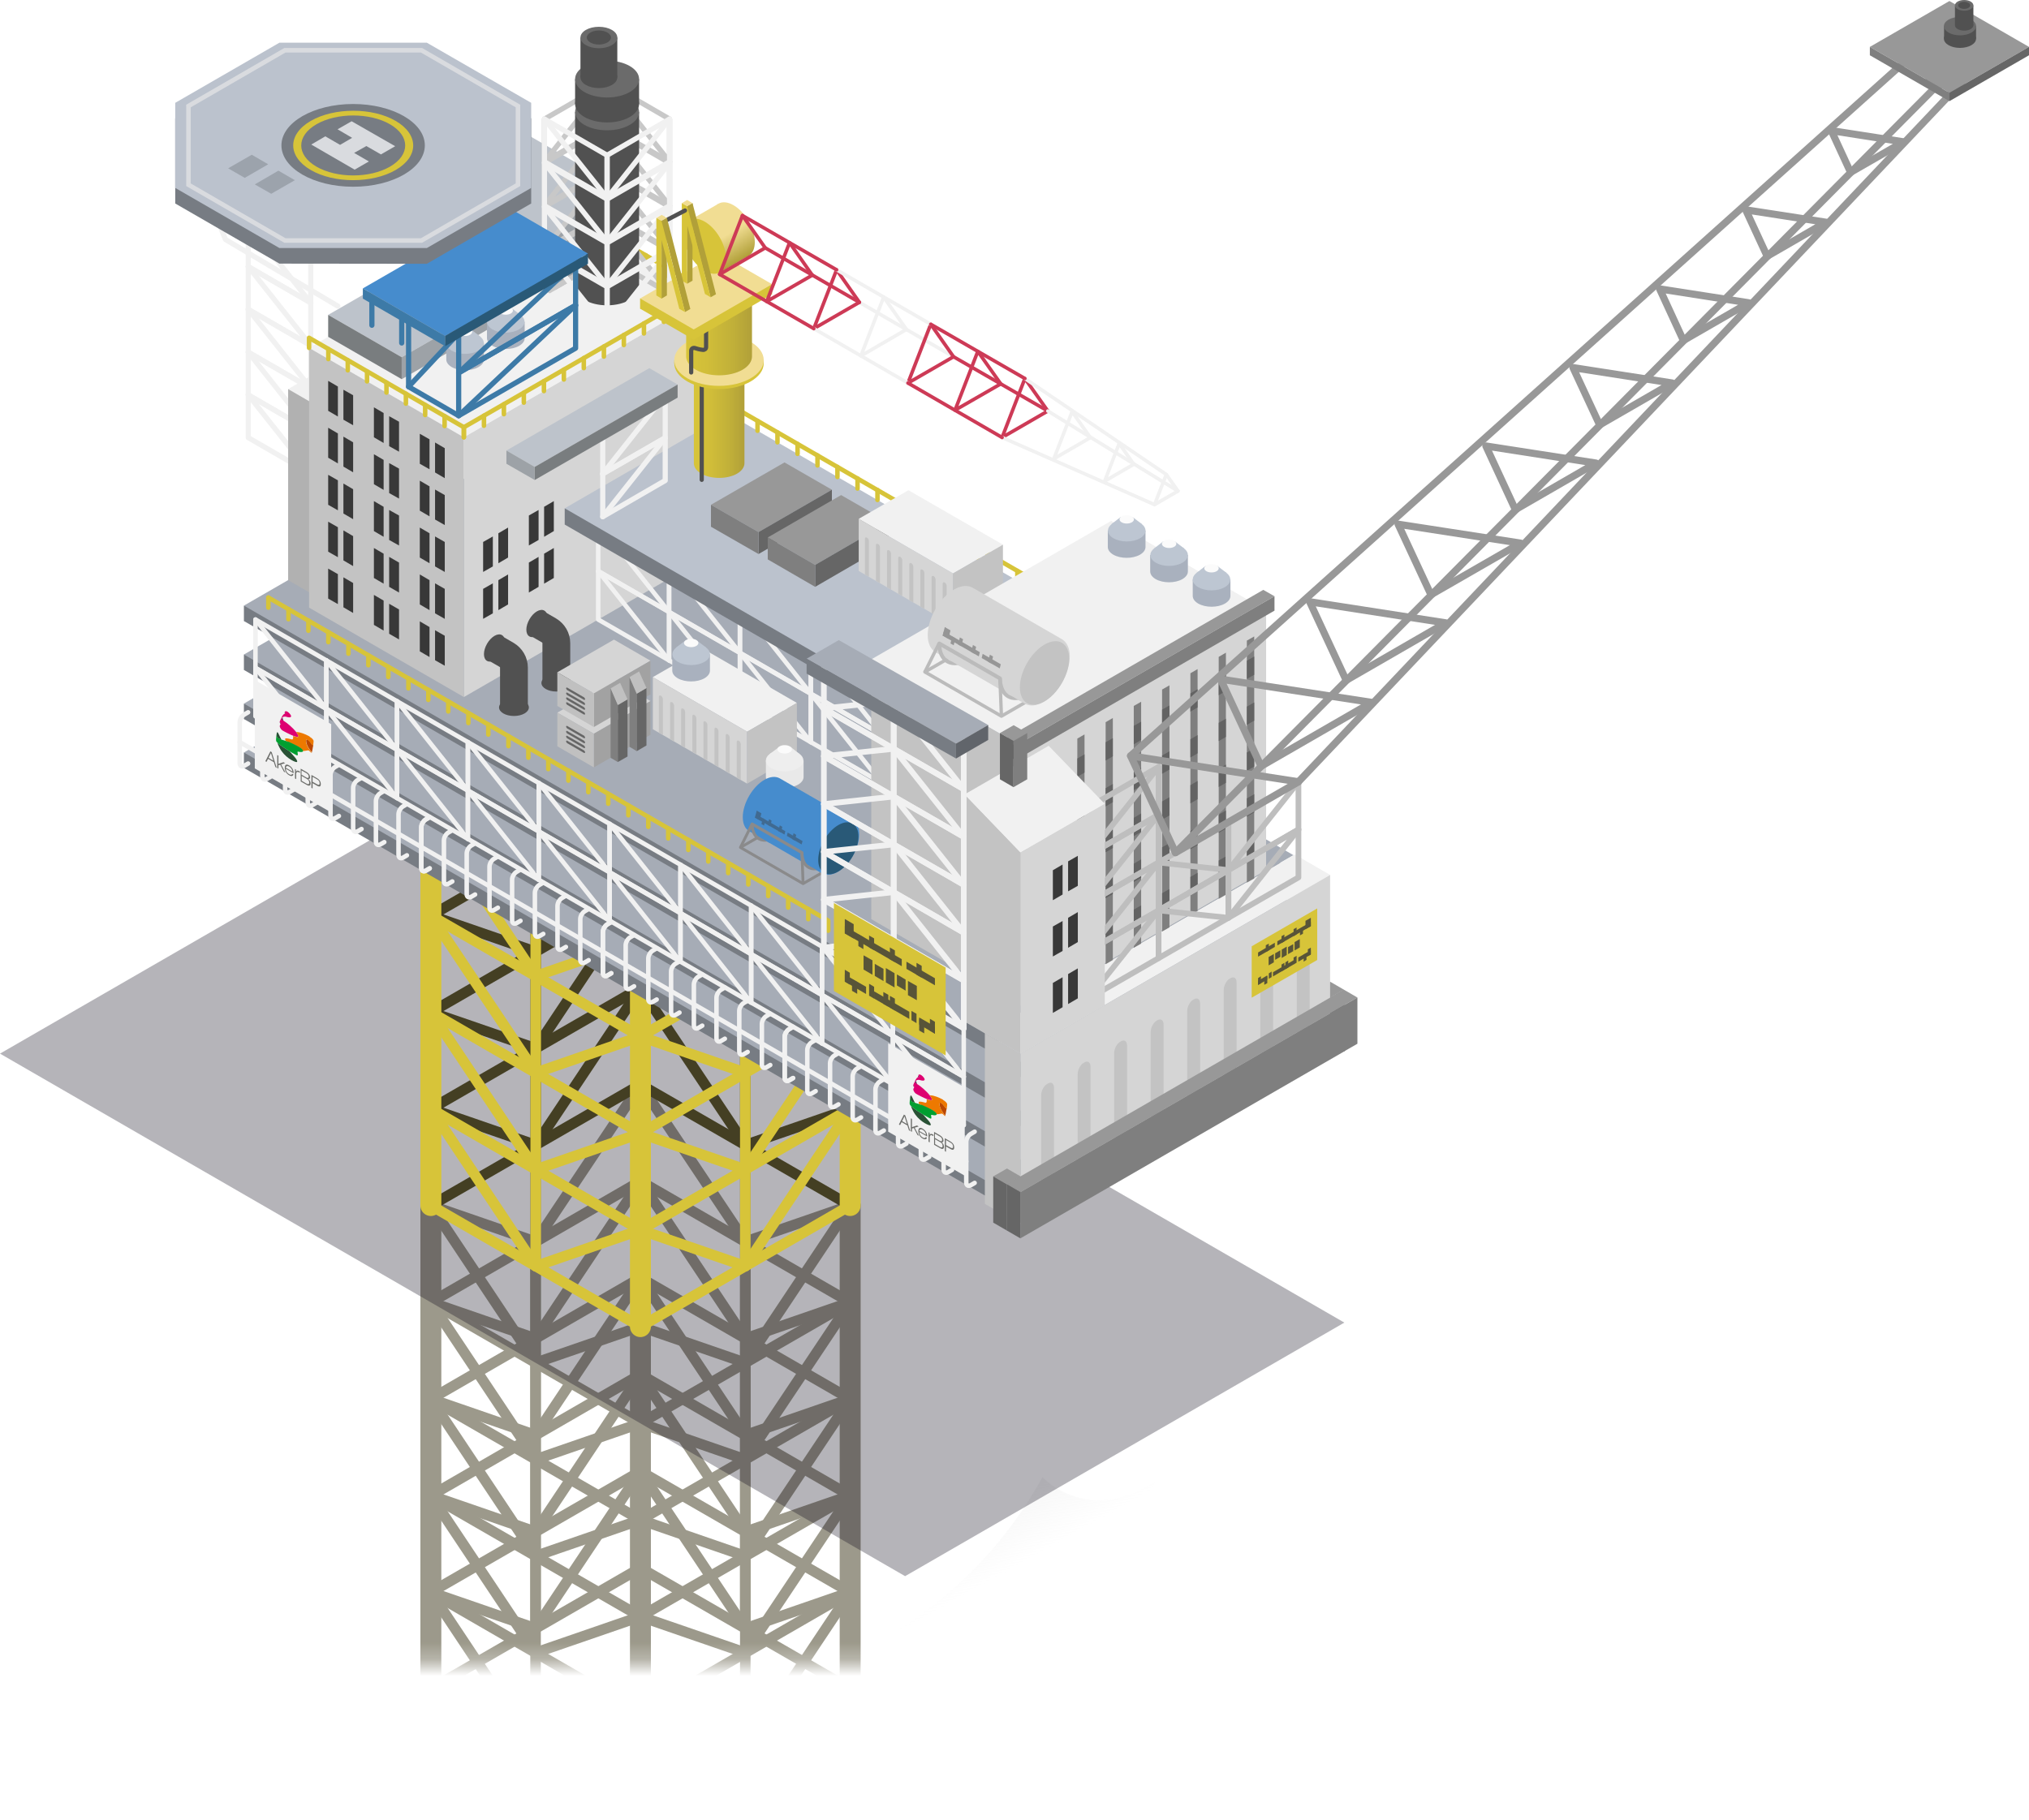 <?xml version="1.0" encoding="UTF-8"?><svg xmlns="http://www.w3.org/2000/svg" xmlns:xlink="http://www.w3.org/1999/xlink" viewBox="0 0 121.12 108.69"><defs><style>.cls-1,.cls-2,.cls-3,.cls-4,.cls-5,.cls-6,.cls-7,.cls-8,.cls-9,.cls-10,.cls-11,.cls-12,.cls-13,.cls-14,.cls-15,.cls-16,.cls-17,.cls-18,.cls-19,.cls-20,.cls-21,.cls-22,.cls-23,.cls-24,.cls-25{fill:none;}.cls-1,.cls-2,.cls-3,.cls-7,.cls-8,.cls-10,.cls-11,.cls-12,.cls-13,.cls-14,.cls-15,.cls-16,.cls-17,.cls-18,.cls-19,.cls-20,.cls-22,.cls-23,.cls-24,.cls-25{stroke-linecap:round;}.cls-1,.cls-2,.cls-24{stroke-width:.27px;}.cls-1,.cls-4,.cls-5,.cls-9,.cls-13,.cls-14,.cls-15,.cls-18,.cls-25{stroke-miterlimit:10;}.cls-1,.cls-7,.cls-16,.cls-19,.cls-24{stroke:#f1f1f1;}.cls-2,.cls-3,.cls-6,.cls-7,.cls-8,.cls-10,.cls-11,.cls-12,.cls-16,.cls-17,.cls-19,.cls-20,.cls-21,.cls-22,.cls-23,.cls-24{stroke-linejoin:round;}.cls-2,.cls-11,.cls-14,.cls-25{stroke:#d7c439;}.cls-26{fill:url(#linear-gradient);}.cls-3{stroke-width:.18px;}.cls-3,.cls-6{stroke:#8a8a8b;}.cls-4{stroke:#d9dbdf;stroke-width:.27px;}.cls-5{stroke-width:1.66px;}.cls-5,.cls-9,.cls-13{stroke:#515151;}.cls-27{mask:url(#mask);}.cls-28{fill:#eee;}.cls-29{fill:#ed7900;}.cls-30{fill:#e9e9e9;}.cls-31{fill:#f1dd93;}.cls-32{fill:#f1f1f1;}.cls-33{fill:#fbfbfb;}.cls-34{fill:#6b6b6b;}.cls-35{fill:#7f7f7f;}.cls-36{fill:#989898;}.cls-37{fill:#009f30;}.cls-38{fill:#9da2a7;}.cls-39{fill:#666;}.cls-40{fill:#bb4700;}.cls-41{fill:#a6acb6;}.cls-42{fill:#b1b1b1;}.cls-43{fill:#a9b1be;}.cls-44{fill:#bbc2cd;}.cls-45{fill:#b1a039;}.cls-46{fill:#d7c439;}.cls-47{fill:#bdc3cb;}.cls-48{fill:#bdc6d2;}.cls-49{fill:silver;}.cls-50{fill:#c3c3c3;}.cls-51{fill:#d9dbdf;}.cls-52{fill:#de0071;}.cls-53{fill:#d5d5d5;}.cls-54{fill:#1e3921;}.cls-55{fill:#3d7aa7;}.cls-56{fill:#a2a2a2;}.cls-57{fill:#468ccd;}.cls-58{fill:#6d6e6b;}.cls-59{fill:#636363;}.cls-60{fill:#295977;}.cls-61{fill:#295135;}.cls-62{fill:#383838;}.cls-63{fill:#61656b;}.cls-64{fill:#797d7f;}.cls-65{fill:#53284f;}.cls-66,.cls-67{fill:#777c83;}.cls-68{fill:#515151;}.cls-69{fill:#070614;mix-blend-mode:soft-light;opacity:.3;}.cls-6{stroke-width:.17px;}.cls-7,.cls-8,.cls-12{stroke-width:.31px;}.cls-8{stroke:#3d7aa7;}.cls-9{stroke-width:.91px;}.cls-10,.cls-11,.cls-14,.cls-15{stroke-width:.63px;}.cls-10,.cls-15,.cls-18{stroke:#443f23;}.cls-12{stroke:#c8c8c8;}.cls-13{stroke-width:.25px;}.cls-70{fill:url(#linear-gradient-3);}.cls-71{fill:url(#linear-gradient-4);}.cls-72{fill:url(#linear-gradient-6);}.cls-73{fill:url(#linear-gradient-5);}.cls-74{opacity:.4;}.cls-75{opacity:.8;}.cls-16,.cls-20{stroke-width:.34px;}.cls-17{stroke-width:.23px;}.cls-17,.cls-21{stroke:#bbb;}.cls-18,.cls-25{stroke-width:1.25px;}.cls-19,.cls-23{stroke-width:.21px;}.cls-20{stroke:#bebebe;}.cls-21{stroke-width:.2px;}.cls-76{isolation:isolate;}.cls-22{stroke:#989898;stroke-width:.43px;}.cls-77{fill:url(#linear-gradient-2);opacity:.53;}.cls-23{stroke:#cd3a56;}.cls-67{opacity:.45;}</style><linearGradient id="linear-gradient" x1="58.42" y1="87.62" x2="61.47" y2="93.06" gradientUnits="userSpaceOnUse"><stop offset="0" stop-color="#f1f1f1"/><stop offset="1" stop-color="#f1f1f1" stop-opacity="0"/></linearGradient><linearGradient id="linear-gradient-2" x1="442.06" y1="64.78" x2="442.06" y2="93.29" gradientTransform="translate(-404.28)" gradientUnits="userSpaceOnUse"><stop offset="0" stop-color="#fff"/><stop offset="1" stop-color="#000"/></linearGradient><mask id="mask" x="18.62" y="62.57" width="38.32" height="36.76" maskUnits="userSpaceOnUse"><rect class="cls-77" x="18.62" y="62.57" width="38.32" height="36.76"/></mask><linearGradient id="linear-gradient-3" x1="445.7" y1="25.11" x2="448.72" y2="25.11" gradientTransform="translate(-404.28)" gradientUnits="userSpaceOnUse"><stop offset="0" stop-color="#d7c439"/><stop offset=".31" stop-color="#d1be39"/><stop offset=".7" stop-color="#c1b039"/><stop offset="1" stop-color="#b1a039"/></linearGradient><linearGradient id="linear-gradient-4" x1="445.24" y1="19.9" x2="449.17" y2="19.9" xlink:href="#linear-gradient-3"/><linearGradient id="linear-gradient-5" x1="448.98" y1="15.24" x2="448.09" y2="13.76" gradientTransform="translate(-337.39 -222.2) rotate(30)" gradientUnits="userSpaceOnUse"><stop offset="0" stop-color="#b1a039"/><stop offset="1" stop-color="#f1dd93"/></linearGradient><linearGradient id="linear-gradient-6" x1="448.12" y1="15.76" x2="447.23" y2="14.27" gradientTransform="translate(-404.28)" xlink:href="#linear-gradient-5"/></defs><g class="cls-76"><g id="Layer_2"><g id="Asset_og_bygg"><g><path class="cls-26" d="M53.73,97.23c1.54-.97,3.53-2.46,5.45-4.66,1.36-1.56,2.34-3.08,3.05-4.37,.39,.38,1.06,.9,2,1.18,2.38,.71,4.44-.73,4.74-.94-2.86,7.03-7.82,11.18-11.91,10.53-.83-.13-2.01-.53-3.32-1.73Z"/><g><g><g class="cls-27"><g><g><g><g><line class="cls-15" x1="25.72" y1="71.98" x2="25.72" y2="100.84"/><line class="cls-15" x1="38.23" y1="64.76" x2="38.23" y2="93.62"/><line class="cls-15" x1="25.72" y1="100.84" x2="38.23" y2="93.62"/><line class="cls-15" x1="25.72" y1="95.07" x2="38.23" y2="87.85"/><line class="cls-15" x1="25.72" y1="89.3" x2="38.23" y2="82.07"/><line class="cls-15" x1="25.72" y1="83.53" x2="38.23" y2="76.3"/><line class="cls-15" x1="25.72" y1="77.76" x2="38.23" y2="70.53"/><line class="cls-15" x1="31.97" y1="68.37" x2="31.97" y2="97.23"/></g><polyline class="cls-10" points="38.23 87.85 31.97 97.23 25.72 95.07"/><polyline class="cls-10" points="38.23 82.07 31.97 91.46 25.72 89.3"/><polyline class="cls-10" points="38.23 76.3 31.97 85.69 25.72 83.53"/><polyline class="cls-10" points="38.23 70.53 31.97 79.92 25.72 77.76"/><polyline class="cls-10" points="38.23 64.76 31.97 74.14 25.72 71.98"/></g><g><g><line class="cls-15" x1="50.75" y1="71.98" x2="50.75" y2="100.84"/><line class="cls-15" x1="38.23" y1="64.76" x2="38.23" y2="93.62"/><line class="cls-15" x1="50.75" y1="100.84" x2="38.23" y2="93.62"/><line class="cls-15" x1="50.75" y1="95.07" x2="38.23" y2="87.85"/><line class="cls-15" x1="50.75" y1="89.3" x2="38.23" y2="82.07"/><line class="cls-15" x1="50.75" y1="83.53" x2="38.23" y2="76.3"/><line class="cls-15" x1="50.75" y1="77.76" x2="38.23" y2="70.53"/><line class="cls-15" x1="44.49" y1="68.37" x2="44.49" y2="97.23"/></g><polyline class="cls-10" points="38.23 87.85 44.49 97.23 50.75 95.07"/><polyline class="cls-10" points="38.23 82.07 44.49 91.46 50.75 89.3"/><polyline class="cls-10" points="38.23 76.3 44.49 85.69 50.75 83.53"/><polyline class="cls-10" points="38.23 70.53 44.49 79.92 50.75 77.76"/><polyline class="cls-10" points="38.23 64.76 44.49 74.14 50.75 71.98"/></g></g><g><g><line class="cls-15" x1="38.23" y1="79.21" x2="38.23" y2="108.07"/><line class="cls-18" x1="25.72" y1="71.98" x2="25.72" y2="100.84"/><line class="cls-15" x1="38.23" y1="108.07" x2="25.72" y2="100.84"/><line class="cls-15" x1="38.23" y1="102.3" x2="25.72" y2="95.07"/><line class="cls-15" x1="38.23" y1="96.52" x2="25.72" y2="89.3"/><line class="cls-15" x1="38.23" y1="90.75" x2="25.72" y2="83.53"/><line class="cls-15" x1="38.23" y1="84.98" x2="25.72" y2="77.76"/><line class="cls-15" x1="31.97" y1="75.6" x2="31.97" y2="104.46"/></g><polyline class="cls-10" points="25.72 95.07 31.97 104.46 38.23 102.3"/><polyline class="cls-10" points="25.72 89.3 31.97 98.68 38.23 96.52"/><polyline class="cls-10" points="25.72 83.53 31.97 92.91 38.23 90.75"/><polyline class="cls-10" points="25.72 77.76 31.97 87.14 38.23 84.98"/><polyline class="cls-10" points="25.72 71.98 31.97 81.37 38.23 79.21"/></g><g><g><line class="cls-18" x1="38.23" y1="79.21" x2="38.23" y2="108.07"/><line class="cls-18" x1="50.75" y1="71.98" x2="50.75" y2="100.84"/><line class="cls-15" x1="38.23" y1="108.07" x2="50.75" y2="100.84"/><line class="cls-15" x1="38.23" y1="102.3" x2="50.75" y2="95.07"/><line class="cls-15" x1="38.23" y1="96.52" x2="50.75" y2="89.3"/><line class="cls-15" x1="38.23" y1="90.75" x2="50.75" y2="83.53"/><line class="cls-15" x1="38.23" y1="84.98" x2="50.75" y2="77.76"/><line class="cls-15" x1="44.49" y1="75.6" x2="44.49" y2="104.46"/></g><polyline class="cls-10" points="50.75 95.07 44.49 104.46 38.23 102.3"/><polyline class="cls-10" points="50.75 89.3 44.49 98.68 38.23 96.52"/><polyline class="cls-10" points="50.75 83.53 44.49 92.91 38.23 90.75"/><polyline class="cls-10" points="50.75 77.76 44.49 87.14 38.23 84.98"/><polyline class="cls-10" points="50.75 71.98 44.49 81.37 38.23 79.21"/></g></g></g><polygon class="cls-69" points="80.25 78.97 54.03 94.11 0 62.91 26.22 47.78 80.25 78.97"/><g><g><polygon class="cls-36" points="78.59 59.1 79.4 59.57 80.22 59.09 79.41 58.62 78.59 59.1"/><polygon class="cls-35" points="79.4 62.33 79.4 59.57 80.22 59.09 80.22 61.85 79.4 62.33"/><polygon class="cls-39" points="79.4 59.57 78.59 59.1 78.59 61.86 79.4 62.33 79.4 59.57"/></g><g><polygon class="cls-36" points="79.4 59.57 80.21 60.03 81.03 59.56 80.22 59.09 79.4 59.57"/><polygon class="cls-35" points="80.21 62.79 80.21 60.03 81.03 59.56 81.03 62.32 80.21 62.79"/><polygon class="cls-39" points="80.21 60.03 79.4 59.57 79.4 62.33 80.21 62.79 80.21 60.03"/></g><g><polygon class="cls-7" points="14.82 15.92 18.55 18.08 18.55 15.52 14.82 13.37 14.82 15.92"/><line class="cls-7" x1="14.82" y1="13.37" x2="18.55" y2="18.08"/></g><g><polygon class="cls-7" points="14.82 18.47 18.55 20.63 18.55 18.08 14.82 15.92 14.82 18.47"/><line class="cls-7" x1="14.82" y1="15.92" x2="18.55" y2="20.63"/></g><g><polygon class="cls-7" points="14.82 21.03 18.55 23.18 18.55 20.63 14.82 18.47 14.82 21.03"/><line class="cls-7" x1="14.82" y1="18.47" x2="18.55" y2="23.18"/></g><g><polygon class="cls-7" points="14.82 23.58 18.55 25.74 18.55 23.18 14.82 21.03 14.82 23.58"/><line class="cls-7" x1="14.82" y1="21.03" x2="18.55" y2="25.74"/></g><g><polygon class="cls-7" points="14.82 26.13 18.55 28.29 18.55 25.74 14.82 23.58 14.82 26.13"/><line class="cls-7" x1="14.82" y1="23.58" x2="18.55" y2="28.29"/></g><g><g><g><g><line class="cls-15" x1="25.72" y1="43.13" x2="25.72" y2="71.98"/><line class="cls-15" x1="38.23" y1="35.9" x2="38.23" y2="64.76"/><line class="cls-15" x1="25.72" y1="71.98" x2="38.23" y2="64.76"/><line class="cls-15" x1="25.72" y1="66.21" x2="38.23" y2="58.99"/><line class="cls-15" x1="25.72" y1="60.44" x2="38.23" y2="53.22"/><line class="cls-15" x1="25.72" y1="54.67" x2="38.23" y2="47.44"/><line class="cls-15" x1="25.72" y1="48.9" x2="38.23" y2="41.67"/><line class="cls-15" x1="31.98" y1="39.51" x2="31.98" y2="68.37"/></g><polyline class="cls-10" points="38.23 58.99 31.98 68.37 25.72 66.21"/><polyline class="cls-10" points="38.23 53.22 31.98 62.6 25.72 60.44"/><polyline class="cls-10" points="38.23 47.44 31.98 56.83 25.72 54.67"/><polyline class="cls-10" points="38.23 41.67 31.98 51.06 25.72 48.9"/><polyline class="cls-10" points="38.23 35.9 31.98 45.29 25.72 43.13"/></g><g><g><line class="cls-15" x1="50.75" y1="43.13" x2="50.75" y2="71.98"/><line class="cls-15" x1="38.23" y1="35.9" x2="38.23" y2="64.76"/><line class="cls-15" x1="50.75" y1="71.98" x2="38.23" y2="64.76"/><line class="cls-15" x1="50.75" y1="66.21" x2="38.23" y2="58.99"/><line class="cls-15" x1="50.75" y1="60.44" x2="38.23" y2="53.22"/><line class="cls-15" x1="50.75" y1="54.67" x2="38.23" y2="47.44"/><line class="cls-15" x1="50.75" y1="48.9" x2="38.23" y2="41.67"/><line class="cls-15" x1="44.49" y1="39.51" x2="44.49" y2="68.37"/></g><polyline class="cls-10" points="38.23 58.99 44.49 68.37 50.75 66.21"/><polyline class="cls-10" points="38.23 53.22 44.49 62.6 50.75 60.44"/><polyline class="cls-10" points="38.23 47.44 44.49 56.83 50.75 54.67"/><polyline class="cls-10" points="38.23 41.67 44.49 51.06 50.75 48.9"/><polyline class="cls-10" points="38.23 35.9 44.49 45.29 50.75 43.13"/></g></g><g><g><line class="cls-14" x1="38.23" y1="50.35" x2="38.23" y2="79.21"/><line class="cls-25" x1="25.72" y1="43.13" x2="25.72" y2="71.98"/><line class="cls-14" x1="38.23" y1="79.21" x2="25.72" y2="71.98"/><line class="cls-14" x1="38.23" y1="73.44" x2="25.72" y2="66.21"/><line class="cls-14" x1="38.23" y1="67.67" x2="25.72" y2="60.44"/><line class="cls-14" x1="38.23" y1="61.89" x2="25.72" y2="54.67"/><line class="cls-14" x1="38.23" y1="56.12" x2="25.72" y2="48.9"/><line class="cls-14" x1="31.98" y1="46.74" x2="31.98" y2="75.6"/></g><polyline class="cls-11" points="25.72 66.21 31.98 75.6 38.23 73.44"/><polyline class="cls-11" points="25.72 60.44 31.98 69.83 38.23 67.67"/><polyline class="cls-11" points="25.72 54.67 31.98 64.05 38.23 61.89"/><polyline class="cls-11" points="25.72 48.9 31.98 58.28 38.23 56.12"/><polyline class="cls-11" points="25.72 43.13 31.98 52.51 38.23 50.35"/></g><g><g><line class="cls-25" x1="38.23" y1="50.35" x2="38.23" y2="79.21"/><line class="cls-25" x1="50.75" y1="43.13" x2="50.75" y2="71.98"/><line class="cls-14" x1="38.23" y1="79.21" x2="50.75" y2="71.98"/><line class="cls-14" x1="38.23" y1="73.44" x2="50.75" y2="66.21"/><line class="cls-14" x1="38.23" y1="67.67" x2="50.75" y2="60.44"/><line class="cls-14" x1="38.23" y1="61.89" x2="50.75" y2="54.67"/><line class="cls-14" x1="38.23" y1="56.12" x2="50.75" y2="48.9"/><line class="cls-14" x1="44.49" y1="46.74" x2="44.49" y2="75.6"/></g><polyline class="cls-11" points="50.75 66.21 44.49 75.6 38.23 73.44"/><polyline class="cls-11" points="50.75 60.44 44.49 69.83 38.23 67.67"/><polyline class="cls-11" points="50.75 54.67 44.49 64.05 38.23 61.89"/><polyline class="cls-11" points="50.75 48.9 44.49 58.28 38.23 56.12"/><polyline class="cls-11" points="50.75 43.13 44.49 52.51 38.23 50.35"/></g></g><g><g><g><polygon class="cls-66" points="58.79 71.38 14.56 45.85 32.98 35.22 77.21 60.75 58.79 71.38"/><polygon class="cls-66" points="14.56 45.85 14.56 44.93 16.69 45.2 15.53 45.87 14.56 45.85"/><polygon class="cls-66" points="77.21 60.75 77.21 59.83 76.43 61.17 77.21 60.75"/></g><polygon class="cls-41" points="58.79 70.46 14.56 44.93 32.98 34.3 77.21 59.83 58.79 70.46"/></g><g><g><polygon class="cls-66" points="58.79 68.46 14.56 42.93 32.98 32.29 77.21 57.83 58.79 68.46"/><polygon class="cls-66" points="14.56 42.93 14.56 42.01 16.69 42.27 15.53 42.95 14.56 42.93"/><polygon class="cls-66" points="77.21 57.83 77.21 56.91 76.43 58.24 77.21 57.83"/></g><polygon class="cls-41" points="58.79 67.54 14.56 42.01 32.98 31.37 77.21 56.91 58.79 67.54"/></g><g><g><path class="cls-1" d="M25.65,51.85l-.22,.13c-.15,.09-.28,.02-.28-.16v-2.42c0-.18,.12-.39,.28-.48l.22-.13"/><path class="cls-1" d="M24.29,51.07l-.22,.13c-.15,.09-.28,.02-.28-.16v-2.42c0-.18,.12-.39,.28-.48l.22-.13"/><path class="cls-1" d="M22.94,50.28l-.22,.13c-.15,.09-.28,.02-.28-.16v-2.42c0-.18,.12-.39,.28-.48l.22-.13"/><path class="cls-1" d="M21.58,49.5l-.22,.13c-.15,.09-.28,.02-.28-.16v-2.42c0-.18,.12-.39,.28-.48l.22-.13"/><path class="cls-1" d="M20.23,48.72l-.22,.13c-.15,.09-.28,.02-.28-.16v-2.42c0-.18,.12-.39,.28-.48l.22-.13"/><path class="cls-1" d="M18.87,47.94l-.22,.13c-.15,.09-.28,.02-.28-.16v-2.42c0-.18,.12-.39,.28-.48l.22-.13"/><path class="cls-1" d="M17.52,47.15l-.22,.13c-.15,.09-.28,.02-.28-.16v-2.42c0-.18,.12-.39,.28-.48l.22-.13"/><path class="cls-1" d="M16.16,46.37l-.22,.13c-.15,.09-.28,.02-.28-.16v-2.42c0-.18,.12-.39,.28-.48l.22-.13"/><path class="cls-1" d="M14.81,45.59l-.22,.13c-.15,.09-.28,.02-.28-.16v-2.42c0-.18,.12-.39,.28-.48l.22-.13"/><line class="cls-1" x1="25.15" y1="50.57" x2="14.31" y2="44.31"/></g><g><path class="cls-1" d="M36.49,58.11l-.22,.13c-.15,.09-.28,.02-.28-.16v-2.42c0-.18,.12-.39,.28-.48l.22-.13"/><path class="cls-1" d="M35.14,57.33l-.22,.13c-.15,.09-.28,.02-.28-.16v-2.42c0-.18,.12-.39,.28-.48l.22-.13"/><path class="cls-1" d="M33.78,56.54l-.22,.13c-.15,.09-.28,.02-.28-.16v-2.42c0-.18,.12-.39,.28-.48l.22-.13"/><path class="cls-1" d="M32.43,55.76l-.22,.13c-.15,.09-.28,.02-.28-.16v-2.42c0-.18,.12-.39,.28-.48l.22-.13"/><path class="cls-1" d="M31.07,54.98l-.22,.13c-.15,.09-.28,.02-.28-.16v-2.42c0-.18,.12-.39,.28-.48l.22-.13"/><path class="cls-1" d="M29.72,54.2l-.22,.13c-.15,.09-.28,.02-.28-.16v-2.42c0-.18,.12-.39,.28-.48l.22-.13"/><path class="cls-1" d="M28.36,53.41l-.22,.13c-.15,.09-.28,.02-.28-.16v-2.42c0-.18,.12-.39,.28-.48l.22-.13"/><path class="cls-1" d="M27,52.63l-.22,.13c-.15,.09-.28,.02-.28-.16v-2.42c0-.18,.12-.39,.28-.48l.22-.13"/><path class="cls-1" d="M25.65,51.85l-.22,.13c-.15,.09-.28,.02-.28-.16v-2.42c0-.18,.12-.39,.28-.48l.22-.13"/><line class="cls-1" x1="36" y1="56.83" x2="25.15" y2="50.57"/></g><g><path class="cls-1" d="M47.34,64.37l-.22,.13c-.15,.09-.28,.02-.28-.16v-2.42c0-.18,.12-.39,.28-.48l.22-.13"/><path class="cls-1" d="M45.98,63.59l-.22,.13c-.15,.09-.28,.02-.28-.16v-2.42c0-.18,.12-.39,.28-.48l.22-.13"/><path class="cls-1" d="M44.63,62.81l-.22,.13c-.15,.09-.28,.02-.28-.16v-2.42c0-.18,.12-.39,.28-.48l.22-.13"/><path class="cls-1" d="M43.27,62.02l-.22,.13c-.15,.09-.28,.02-.28-.16v-2.42c0-.18,.12-.39,.28-.48l.22-.13"/><path class="cls-1" d="M41.92,61.24l-.22,.13c-.15,.09-.28,.02-.28-.16v-2.42c0-.18,.12-.39,.28-.48l.22-.13"/><path class="cls-1" d="M40.56,60.46l-.22,.13c-.15,.09-.28,.02-.28-.16v-2.42c0-.18,.12-.39,.28-.48l.22-.13"/><path class="cls-1" d="M39.2,59.68l-.22,.13c-.15,.09-.28,.02-.28-.16v-2.42c0-.18,.12-.39,.28-.48l.22-.13"/><path class="cls-1" d="M37.85,58.89l-.22,.13c-.15,.09-.28,.02-.28-.16v-2.42c0-.18,.12-.39,.28-.48l.22-.13"/><path class="cls-1" d="M36.49,58.11l-.22,.13c-.15,.09-.28,.02-.28-.16v-2.42c0-.18,.12-.39,.28-.48l.22-.13"/><line class="cls-1" x1="46.84" y1="63.09" x2="36" y2="56.83"/></g><g><path class="cls-1" d="M58.18,70.63l-.22,.13c-.15,.09-.28,.02-.28-.16v-2.42c0-.18,.12-.39,.28-.48l.22-.13"/><path class="cls-1" d="M56.83,69.85l-.22,.13c-.15,.09-.28,.02-.28-.16v-2.42c0-.18,.12-.39,.28-.48l.22-.13"/><path class="cls-1" d="M55.47,69.07l-.22,.13c-.15,.09-.28,.02-.28-.16v-2.42c0-.18,.12-.39,.28-.48l.22-.13"/><path class="cls-1" d="M54.11,68.28l-.22,.13c-.15,.09-.28,.02-.28-.16v-2.42c0-.18,.12-.39,.28-.48l.22-.13"/><path class="cls-1" d="M52.76,67.5l-.22,.13c-.15,.09-.28,.02-.28-.16v-2.42c0-.18,.12-.39,.28-.48l.22-.13"/><path class="cls-1" d="M51.4,66.72l-.22,.13c-.15,.09-.28,.02-.28-.16v-2.42c0-.18,.12-.39,.28-.48l.22-.13"/><path class="cls-1" d="M50.05,65.94l-.22,.13c-.15,.09-.28,.02-.28-.16v-2.42c0-.18,.12-.39,.28-.48l.22-.13"/><path class="cls-1" d="M48.69,65.15l-.22,.13c-.15,.09-.28,.02-.28-.16v-2.42c0-.18,.12-.39,.28-.48l.22-.13"/><path class="cls-1" d="M47.34,64.37l-.22,.13c-.15,.09-.28,.02-.28-.16v-2.42c0-.18,.12-.39,.28-.48l.22-.13"/><line class="cls-1" x1="57.68" y1="69.35" x2="46.84" y2="63.09"/></g></g></g><g><g><g><polygon class="cls-66" points="58.79 65.54 14.56 40 32.98 29.37 77.21 54.9 58.79 65.54"/><polygon class="cls-66" points="14.56 40 14.56 39.08 16.69 39.35 15.53 40.03 14.56 40"/><polygon class="cls-66" points="77.21 54.9 77.21 53.99 76.43 55.32 77.21 54.9"/></g><polygon class="cls-41" points="58.79 64.62 14.56 39.08 32.98 28.45 77.21 53.99 58.79 64.62"/></g><g><g><polygon class="cls-66" points="58.79 62.61 14.56 37.08 32.98 26.45 77.21 51.98 58.79 62.61"/><polygon class="cls-66" points="14.56 37.08 14.56 36.16 16.69 36.43 15.53 37.1 14.56 37.08"/><polygon class="cls-66" points="77.21 51.98 77.21 51.06 76.43 52.4 77.21 51.98"/></g><polygon class="cls-41" points="58.79 61.69 14.56 36.16 32.98 25.53 77.21 51.06 58.79 61.69"/></g></g><g><g><polyline class="cls-2" points="35.12 46.71 49.44 54.97 49.44 55.57"/><line class="cls-2" x1="39.89" y1="50.06" x2="39.89" y2="49.46"/><line class="cls-2" x1="44.67" y1="52.22" x2="44.67" y2="52.81"/><line class="cls-2" x1="42.28" y1="50.84" x2="42.28" y2="51.44"/><line class="cls-2" x1="47.05" y1="53.6" x2="47.05" y2="54.19"/><line class="cls-2" x1="48.25" y1="54.28" x2="48.25" y2="54.88"/><line class="cls-2" x1="43.47" y1="51.53" x2="43.47" y2="52.13"/><line class="cls-2" x1="45.86" y1="52.91" x2="45.86" y2="53.5"/><line class="cls-2" x1="41.09" y1="50.15" x2="41.09" y2="50.75"/><line class="cls-2" x1="37.51" y1="48.09" x2="37.51" y2="48.68"/><line class="cls-2" x1="38.7" y1="48.77" x2="38.7" y2="49.37"/><line class="cls-2" x1="36.31" y1="47.4" x2="36.31" y2="47.99"/></g><g><polyline class="cls-2" points="20.8 38.44 35.12 46.71 35.12 47.3"/><line class="cls-2" x1="25.57" y1="41.79" x2="25.57" y2="41.19"/><line class="cls-2" x1="30.35" y1="43.95" x2="30.35" y2="44.55"/><line class="cls-2" x1="27.96" y1="42.57" x2="27.96" y2="43.17"/><line class="cls-2" x1="32.73" y1="45.33" x2="32.73" y2="45.92"/><line class="cls-2" x1="33.93" y1="46.01" x2="33.93" y2="46.61"/><line class="cls-2" x1="29.15" y1="43.26" x2="29.15" y2="43.86"/><line class="cls-2" x1="31.54" y1="44.64" x2="31.54" y2="45.24"/><line class="cls-2" x1="26.76" y1="41.88" x2="26.76" y2="42.48"/><line class="cls-2" x1="23.18" y1="39.82" x2="23.18" y2="40.42"/><line class="cls-2" x1="24.38" y1="40.5" x2="24.38" y2="41.1"/><line class="cls-2" x1="21.99" y1="39.13" x2="21.99" y2="39.72"/></g><g><polyline class="cls-2" points="16.02 35.68 20.8 38.44 20.8 39.03"/><line class="cls-2" x1="16.02" y1="35.68" x2="16.02" y2="36.28"/><line class="cls-2" x1="18.41" y1="37.06" x2="18.41" y2="37.66"/><line class="cls-2" x1="19.6" y1="37.74" x2="19.6" y2="38.34"/><line class="cls-2" x1="17.22" y1="36.37" x2="17.22" y2="36.97"/></g></g><g><polygon class="cls-32" points="17.2 23.23 19.69 24.67 22.2 23.23 19.7 21.78 17.2 23.23"/><polygon class="cls-53" points="19.69 36.08 19.69 24.67 22.2 23.23 22.2 34.64 19.69 36.08"/><polygon class="cls-42" points="19.69 24.67 17.2 23.23 17.2 34.64 19.69 36.08 19.69 24.67"/></g><g><g><polygon class="cls-32" points="18.45 20.77 27.69 26.11 42.02 17.84 32.77 12.5 18.45 20.77"/><polygon class="cls-53" points="27.69 41.62 27.69 26.11 42.02 17.84 42.02 33.35 27.69 41.62"/><polygon class="cls-50" points="27.69 26.11 18.45 20.77 18.45 36.28 27.69 41.62 27.69 26.11"/><g><polygon class="cls-62" points="25.97 39.42 26.55 39.75 26.55 37.96 25.97 37.63 25.97 39.42"/><polygon class="cls-62" points="25.06 38.89 25.64 39.23 25.64 37.44 25.06 37.1 25.06 38.89"/><polygon class="cls-62" points="23.23 37.84 23.82 38.18 23.82 36.39 23.23 36.05 23.23 37.84"/><polygon class="cls-62" points="22.32 37.31 22.9 37.65 22.9 35.86 22.32 35.52 22.32 37.31"/><polygon class="cls-62" points="20.5 36.26 21.08 36.6 21.08 34.81 20.5 34.47 20.5 36.26"/><polygon class="cls-62" points="19.59 35.74 20.17 36.07 20.17 34.28 19.59 33.95 19.59 35.74"/></g><g><polygon class="cls-62" points="25.97 36.62 26.55 36.95 26.55 35.16 25.97 34.83 25.97 36.62"/><polygon class="cls-62" points="25.06 36.09 25.64 36.43 25.64 34.64 25.06 34.3 25.06 36.09"/><polygon class="cls-62" points="23.23 35.04 23.82 35.38 23.82 33.59 23.23 33.25 23.23 35.04"/><polygon class="cls-62" points="22.32 34.51 22.9 34.85 22.9 33.06 22.32 32.72 22.32 34.51"/><polygon class="cls-62" points="29.42 36.62 28.84 36.95 28.84 35.16 29.42 34.83 29.42 36.62"/><polygon class="cls-62" points="30.33 36.09 29.75 36.43 29.75 34.64 30.33 34.3 30.33 36.09"/><polygon class="cls-62" points="32.15 35.04 31.57 35.38 31.57 33.59 32.15 33.25 32.15 35.04"/><polygon class="cls-62" points="33.06 34.51 32.48 34.85 32.48 33.06 33.06 32.72 33.06 34.51"/><polygon class="cls-62" points="20.5 33.46 21.08 33.8 21.08 32.01 20.5 31.67 20.5 33.46"/><polygon class="cls-62" points="19.59 32.94 20.17 33.27 20.17 31.48 19.59 31.15 19.59 32.94"/></g><g><polygon class="cls-62" points="25.97 31.02 26.55 31.35 26.55 29.56 25.97 29.23 25.97 31.02"/><polygon class="cls-62" points="25.06 30.49 25.64 30.83 25.64 29.04 25.06 28.7 25.06 30.49"/><polygon class="cls-62" points="23.23 29.44 23.82 29.77 23.82 27.98 23.23 27.65 23.23 29.44"/><polygon class="cls-62" points="22.32 28.91 22.9 29.25 22.9 27.46 22.32 27.12 22.32 28.91"/><polygon class="cls-62" points="20.5 27.86 21.08 28.2 21.08 26.41 20.5 26.07 20.5 27.86"/><polygon class="cls-62" points="19.59 27.33 20.17 27.67 20.17 25.88 19.59 25.54 19.59 27.33"/></g><g><g><polygon class="cls-62" points="25.97 33.82 26.55 34.15 26.55 32.36 25.97 32.03 25.97 33.82"/><polygon class="cls-62" points="25.06 33.29 25.64 33.63 25.64 31.84 25.06 31.5 25.06 33.29"/><polygon class="cls-62" points="23.23 32.24 23.82 32.57 23.82 30.78 23.23 30.45 23.23 32.24"/><polygon class="cls-62" points="22.32 31.71 22.9 32.05 22.9 30.26 22.32 29.92 22.32 31.71"/></g><g><polygon class="cls-62" points="29.42 33.82 28.84 34.15 28.84 32.36 29.42 32.03 29.42 33.82"/><polygon class="cls-62" points="30.33 33.29 29.75 33.63 29.75 31.84 30.33 31.5 30.33 33.29"/><polygon class="cls-62" points="32.15 32.24 31.57 32.57 31.57 30.78 32.15 30.45 32.15 32.24"/><polygon class="cls-62" points="33.06 31.71 32.48 32.05 32.48 30.26 33.06 29.92 33.06 31.71"/></g><polygon class="cls-62" points="20.5 30.66 21.08 31 21.08 29.21 20.5 28.87 20.5 30.66"/><polygon class="cls-62" points="19.59 30.14 20.17 30.47 20.17 28.68 19.59 28.35 19.59 30.14"/></g><g><polygon class="cls-62" points="25.97 28.21 26.55 28.55 26.55 26.76 25.97 26.42 25.97 28.21"/><polygon class="cls-62" points="25.06 27.69 25.64 28.02 25.64 26.23 25.06 25.9 25.06 27.69"/><polygon class="cls-62" points="23.23 26.64 23.82 26.97 23.82 25.18 23.23 24.85 23.23 26.64"/><polygon class="cls-62" points="22.32 26.11 22.9 26.45 22.9 24.66 22.32 24.32 22.32 26.11"/><polygon class="cls-62" points="20.5 25.06 21.08 25.39 21.08 23.6 20.5 23.27 20.5 25.06"/><polygon class="cls-62" points="19.59 24.53 20.17 24.87 20.17 23.08 19.59 22.74 19.59 24.53"/></g></g><g><polyline class="cls-2" points="18.45 20.77 18.45 20.17 27.69 25.51 27.69 26.11"/><line class="cls-2" x1="23.07" y1="22.84" x2="23.07" y2="23.44"/><line class="cls-2" x1="20.76" y1="21.51" x2="20.76" y2="22.11"/><line class="cls-2" x1="25.38" y1="24.18" x2="25.38" y2="24.78"/><line class="cls-2" x1="26.54" y1="24.85" x2="26.54" y2="25.44"/><line class="cls-2" x1="21.91" y1="22.18" x2="21.91" y2="22.77"/><line class="cls-2" x1="24.23" y1="23.51" x2="24.23" y2="24.1"/><line class="cls-2" x1="19.6" y1="20.84" x2="19.6" y2="21.44"/></g><g><polyline class="cls-2" points="32.77 12.5 32.77 11.91 42.02 17.25 42.02 17.84"/><line class="cls-2" x1="37.39" y1="14.58" x2="37.39" y2="15.17"/><line class="cls-2" x1="35.08" y1="13.24" x2="35.08" y2="13.84"/><line class="cls-2" x1="39.7" y1="15.91" x2="39.7" y2="16.51"/><line class="cls-2" x1="40.86" y1="16.58" x2="40.86" y2="17.17"/><line class="cls-2" x1="36.24" y1="13.91" x2="36.24" y2="14.5"/><line class="cls-2" x1="38.55" y1="15.24" x2="38.55" y2="15.84"/><line class="cls-2" x1="33.92" y1="12.57" x2="33.92" y2="13.17"/></g><g><polyline class="cls-2" points="42.02 17.25 27.69 25.51 27.69 26.11"/><line class="cls-2" x1="37.24" y1="20.6" x2="37.24" y2="20"/><line class="cls-2" x1="32.47" y1="22.76" x2="32.47" y2="23.35"/><line class="cls-2" x1="34.85" y1="21.38" x2="34.85" y2="21.98"/><line class="cls-2" x1="30.08" y1="24.14" x2="30.08" y2="24.73"/><line class="cls-2" x1="28.89" y1="24.82" x2="28.89" y2="25.42"/><line class="cls-2" x1="33.66" y1="22.07" x2="33.66" y2="22.66"/><line class="cls-2" x1="31.27" y1="23.45" x2="31.27" y2="24.04"/><line class="cls-2" x1="36.05" y1="20.69" x2="36.05" y2="21.29"/><line class="cls-2" x1="39.63" y1="18.63" x2="39.63" y2="19.22"/><line class="cls-2" x1="38.44" y1="19.31" x2="38.44" y2="19.91"/><line class="cls-2" x1="40.82" y1="17.93" x2="40.82" y2="18.53"/></g><g><g><polygon class="cls-47" points="36.01 10.65 33.17 14.14 28.79 11.61 31.62 8.12 36.01 10.65"/><polygon class="cls-64" points="33.17 17.3 33.17 14.14 28.79 11.61 28.79 14.76 33.17 17.3"/><polygon class="cls-38" points="33.17 14.14 36.01 10.65 36.01 15.66 33.17 17.3 33.17 14.14"/></g><g><polygon class="cls-47" points="30.76 13.52 29.55 14.21 27.61 13.09 28.82 12.4 30.76 13.52"/><polygon class="cls-64" points="29.55 16.6 29.55 14.21 27.61 13.09 27.61 15.48 29.55 16.6"/><polygon class="cls-38" points="29.55 14.21 30.76 13.52 30.76 15.9 29.55 16.6 29.55 14.21"/></g><g><ellipse class="cls-68" cx="28.55" cy="14.94" rx=".28" ry=".49" transform="translate(-3.65 16.28) rotate(-30)"/><ellipse class="cls-68" cx="27.92" cy="16.89" rx=".49" ry=".28"/><path class="cls-9" d="M28.55,14.94l-.39,.23c-.15,.09-.24,.25-.24,.42v1.3"/></g><polygon class="cls-68" points="32.46 16.88 31.81 16.51 31.81 15.03 32.46 15.4 32.46 16.88"/></g><g><g><polygon class="cls-47" points="30.19 17.74 27.36 19.38 22.97 16.85 25.81 15.21 30.19 17.74"/><polygon class="cls-64" points="27.36 20.69 27.36 19.38 22.97 16.85 22.97 18.16 27.36 20.69"/><polygon class="cls-38" points="27.36 19.38 30.19 17.74 30.19 19.05 27.36 20.69 27.36 19.38"/></g><g><polygon class="cls-47" points="26.81 19.7 23.98 21.33 19.59 18.8 22.42 17.17 26.81 19.7"/><polygon class="cls-64" points="23.98 22.64 23.98 21.33 19.59 18.8 19.59 20.11 23.98 22.64"/><polygon class="cls-38" points="23.98 21.33 26.81 19.7 26.81 21.01 23.98 22.64 23.98 21.33"/></g></g><g><path class="cls-43" d="M29.07,19.21v.98c0,.17,.11,.33,.33,.46,.44,.25,1.15,.25,1.59,0,.22-.13,.33-.29,.33-.46v-.98h-2.25Z"/><g><ellipse class="cls-48" cx="30.19" cy="19.21" rx="1.12" ry=".65"/><polygon class="cls-48" points="30.54 18.4 31.09 18.82 30.25 19.65 29.28 18.82 29.83 18.4 30.54 18.4"/></g><ellipse class="cls-33" cx="30.19" cy="18.54" rx=".43" ry=".25"/></g><g><path class="cls-43" d="M26.64,20.48v.98c0,.17,.11,.33,.33,.46,.44,.25,1.15,.25,1.59,0,.22-.13,.33-.29,.33-.46v-.98h-2.25Z"/><g><ellipse class="cls-48" cx="27.76" cy="20.48" rx="1.12" ry=".65"/><polygon class="cls-48" points="28.12 19.67 28.66 20.09 27.82 20.92 26.86 20.1 27.41 19.67 28.12 19.67"/></g><ellipse class="cls-33" cx="27.76" cy="19.81" rx=".43" ry=".25"/></g></g><g><ellipse class="cls-68" cx="29.52" cy="38.69" rx=".89" ry=".51" transform="translate(-18.75 44.91) rotate(-60)"/><ellipse class="cls-68" cx="30.68" cy="42.24" rx=".89" ry=".51"/><path class="cls-5" d="M30.68,42.24v-2.38c0-.31-.17-.6-.44-.76l-.71-.41"/></g><g><ellipse class="cls-68" cx="32.05" cy="37.23" rx=".89" ry=".51" transform="translate(-16.22 46.37) rotate(-60)"/><ellipse class="cls-68" cx="33.21" cy="40.78" rx=".89" ry=".51"/><path class="cls-5" d="M33.21,40.78v-2.38c0-.31-.17-.6-.44-.76l-.71-.41"/></g><g><g><g><g><polygon class="cls-12" points="36.24 15.37 39.97 17.52 39.97 14.97 36.24 12.81 36.24 15.37"/><line class="cls-12" x1="36.24" y1="12.81" x2="39.97" y2="17.52"/></g><g><polygon class="cls-12" points="36.24 15.37 32.5 17.52 32.5 14.97 36.24 12.81 36.24 15.37"/><line class="cls-12" x1="36.24" y1="12.81" x2="32.5" y2="17.52"/></g></g><g><g><polygon class="cls-12" points="36.24 12.75 39.97 14.9 39.97 12.35 36.24 10.19 36.24 12.75"/><line class="cls-12" x1="36.24" y1="10.19" x2="39.97" y2="14.9"/></g><g><polygon class="cls-12" points="36.24 12.75 32.5 14.9 32.5 12.35 36.24 10.19 36.24 12.75"/><line class="cls-12" x1="36.24" y1="10.19" x2="32.5" y2="14.9"/></g></g><g><g><polygon class="cls-12" points="36.24 10.13 39.97 12.28 39.97 9.73 36.24 7.57 36.24 10.13"/><line class="cls-12" x1="36.24" y1="7.57" x2="39.97" y2="12.28"/></g><g><polygon class="cls-12" points="36.24 10.13 32.5 12.28 32.5 9.73 36.24 7.57 36.24 10.13"/><line class="cls-12" x1="36.24" y1="7.57" x2="32.5" y2="12.28"/></g></g><g><g><polygon class="cls-12" points="36.24 7.51 39.97 9.66 39.97 7.11 36.24 4.95 36.24 7.51"/><line class="cls-12" x1="36.24" y1="4.95" x2="39.97" y2="9.66"/></g><g><polygon class="cls-12" points="36.24 7.51 32.5 9.66 32.5 7.11 36.24 4.95 36.24 7.51"/><line class="cls-12" x1="36.24" y1="4.95" x2="32.5" y2="9.66"/></g></g><g><ellipse class="cls-68" cx="36.24" cy="17.13" rx="1.91" ry="1.1"/><rect class="cls-68" x="34.33" y="6.68" width="3.82" height="10.45"/><ellipse class="cls-34" cx="36.24" cy="6.68" rx="1.91" ry="1.1"/></g><g><g><g><polygon class="cls-7" points="39.97 17.52 36.24 19.68 36.24 17.12 39.97 14.97 39.97 17.52"/><line class="cls-7" x1="39.97" y1="14.97" x2="36.24" y2="19.68"/></g><g><polygon class="cls-7" points="32.5 17.52 36.24 19.68 36.24 17.12 32.5 14.97 32.5 17.52"/><line class="cls-7" x1="32.5" y1="14.97" x2="36.24" y2="19.68"/></g></g><g><g><polygon class="cls-7" points="39.97 14.9 36.24 17.06 36.24 14.5 39.97 12.35 39.97 14.9"/><line class="cls-7" x1="39.97" y1="12.35" x2="36.24" y2="17.06"/></g><g><polygon class="cls-7" points="32.5 14.9 36.24 17.06 36.24 14.5 32.5 12.35 32.5 14.9"/><line class="cls-7" x1="32.5" y1="12.35" x2="36.24" y2="17.06"/></g></g><g><g><polygon class="cls-7" points="39.97 12.28 36.24 14.44 36.24 11.89 39.97 9.73 39.97 12.28"/><line class="cls-7" x1="39.97" y1="9.73" x2="36.24" y2="14.44"/></g><g><polygon class="cls-7" points="32.5 12.28 36.24 14.44 36.24 11.89 32.5 9.73 32.5 12.28"/><line class="cls-7" x1="32.5" y1="9.73" x2="36.24" y2="14.44"/></g></g><g><g><polygon class="cls-7" points="39.97 9.66 36.24 11.82 36.24 9.27 39.97 7.11 39.97 9.66"/><line class="cls-7" x1="39.97" y1="7.11" x2="36.24" y2="11.82"/></g><g><polygon class="cls-7" points="32.5 9.66 36.24 11.82 36.24 9.27 32.5 7.11 32.5 9.66"/><line class="cls-7" x1="32.5" y1="7.11" x2="36.24" y2="11.82"/></g></g></g></g><g><g><ellipse class="cls-68" cx="36.24" cy="6.21" rx="1.91" ry="1.1"/><rect class="cls-68" x="34.33" y="4.72" width="3.82" height="1.49"/><ellipse class="cls-34" cx="36.24" cy="4.72" rx="1.91" ry="1.1"/></g><g><ellipse class="cls-68" cx="35.75" cy="4.62" rx="1.1" ry=".64"/><rect class="cls-68" x="34.65" y="2.24" width="2.2" height="2.38"/><ellipse class="cls-34" cx="35.75" cy="2.24" rx="1.1" ry=".64"/><ellipse class="cls-68" cx="35.75" cy="2.24" rx=".72" ry=".42"/></g></g></g><g><g><polygon class="cls-24" points="15.25 42.77 19.48 45.21 19.48 42.32 15.25 39.88 15.25 42.77"/><line class="cls-24" x1="15.25" y1="39.88" x2="19.48" y2="45.21"/></g><g><polygon class="cls-24" points="15.25 39.88 19.48 42.32 19.48 39.43 15.25 36.99 15.25 39.88"/><line class="cls-24" x1="15.25" y1="36.99" x2="19.48" y2="42.32"/></g></g><g><g><polygon class="cls-24" points="19.48 45.21 23.7 47.65 23.7 44.76 19.48 42.32 19.48 45.21"/><line class="cls-24" x1="19.48" y1="42.32" x2="23.7" y2="47.65"/></g><g><polygon class="cls-24" points="19.48 42.32 23.7 44.76 23.7 41.87 19.48 39.43 19.48 42.32"/><line class="cls-24" x1="19.48" y1="39.43" x2="23.7" y2="44.76"/></g></g><g><g><polygon class="cls-24" points="23.7 47.65 27.93 50.09 27.93 47.2 23.7 44.76 23.7 47.65"/><line class="cls-24" x1="23.7" y1="44.76" x2="27.93" y2="50.09"/></g><g><polygon class="cls-24" points="23.7 44.76 27.93 47.2 27.93 44.31 23.7 41.87 23.7 44.76"/><line class="cls-24" x1="23.7" y1="41.87" x2="27.93" y2="47.2"/></g></g><g><g><polygon class="cls-24" points="27.93 50.09 32.16 52.53 32.16 49.64 27.93 47.2 27.93 50.09"/><line class="cls-24" x1="27.93" y1="47.2" x2="32.16" y2="52.53"/></g><g><polygon class="cls-24" points="27.93 47.2 32.16 49.64 32.16 46.75 27.93 44.31 27.93 47.2"/><line class="cls-24" x1="27.93" y1="44.31" x2="32.16" y2="49.64"/></g></g><g><g><polygon class="cls-24" points="32.16 52.53 36.39 54.97 36.39 52.08 32.16 49.64 32.16 52.53"/><line class="cls-24" x1="32.16" y1="49.64" x2="36.39" y2="54.97"/></g><g><polygon class="cls-24" points="32.16 49.64 36.39 52.08 36.39 49.19 32.16 46.75 32.16 49.64"/><line class="cls-24" x1="32.16" y1="46.75" x2="36.39" y2="52.08"/></g></g><g><g><polygon class="cls-24" points="35.71 36.99 39.94 39.43 39.94 36.54 35.71 34.1 35.71 36.99"/><line class="cls-24" x1="35.71" y1="34.1" x2="39.94" y2="39.43"/></g><g><polygon class="cls-24" points="35.71 34.1 39.94 36.54 39.94 33.65 35.71 31.2 35.71 34.1"/><line class="cls-24" x1="35.71" y1="31.2" x2="39.94" y2="36.54"/></g></g><g><g><polygon class="cls-24" points="39.94 39.43 44.17 41.87 44.17 38.98 39.94 36.54 39.94 39.43"/><line class="cls-24" x1="39.94" y1="36.54" x2="44.17" y2="41.87"/></g><g><polygon class="cls-24" points="39.94 36.54 44.17 38.98 44.17 36.09 39.94 33.65 39.94 36.54"/><line class="cls-24" x1="39.94" y1="33.65" x2="44.17" y2="38.98"/></g></g><g><g><polygon class="cls-24" points="44.17 41.87 48.4 44.31 48.4 41.42 44.17 38.98 44.17 41.87"/><line class="cls-24" x1="44.17" y1="38.98" x2="48.4" y2="44.31"/></g><g><polygon class="cls-24" points="44.17 38.98 48.4 41.42 48.4 38.53 44.17 36.09 44.17 38.98"/><line class="cls-24" x1="44.17" y1="36.09" x2="48.4" y2="41.42"/></g></g><g><g><polygon class="cls-24" points="48.4 44.31 52.63 46.75 52.63 43.86 48.4 41.42 48.4 44.31"/><line class="cls-24" x1="48.4" y1="41.42" x2="52.63" y2="46.75"/></g><g><polygon class="cls-24" points="48.4 41.42 52.63 43.86 52.63 40.97 48.4 38.53 48.4 41.42"/><line class="cls-24" x1="48.4" y1="38.53" x2="52.63" y2="43.86"/></g></g><g><g><polygon class="cls-24" points="52.63 46.75 56.85 49.19 56.85 46.3 52.63 43.86 52.63 46.75"/><line class="cls-24" x1="52.63" y1="43.86" x2="56.85" y2="49.19"/></g><g><polygon class="cls-24" points="52.63 43.86 56.85 46.3 56.85 43.41 52.63 40.97 52.63 43.86"/><line class="cls-24" x1="52.63" y1="40.97" x2="56.85" y2="46.3"/></g></g><g><g><polygon class="cls-24" points="36.39 54.97 40.62 57.42 40.62 54.52 36.39 52.08 36.39 54.97"/><line class="cls-24" x1="36.39" y1="52.08" x2="40.62" y2="57.42"/></g><g><polygon class="cls-24" points="36.39 52.08 40.62 54.52 40.62 51.63 36.39 49.19 36.39 52.08"/><line class="cls-24" x1="36.39" y1="49.19" x2="40.62" y2="54.52"/></g></g><g><g><polygon class="cls-24" points="40.62 57.42 44.84 59.86 44.84 56.97 40.62 54.52 40.62 57.42"/><line class="cls-24" x1="40.62" y1="54.52" x2="44.84" y2="59.86"/></g><g><polygon class="cls-24" points="40.62 54.52 44.84 56.97 44.84 54.07 40.62 51.63 40.62 54.52"/><line class="cls-24" x1="40.62" y1="51.63" x2="44.84" y2="56.97"/></g></g><g><g><polygon class="cls-24" points="44.84 59.86 49.07 62.3 49.07 59.41 44.84 56.97 44.84 59.86"/><line class="cls-24" x1="44.84" y1="56.97" x2="49.07" y2="62.3"/></g><g><polygon class="cls-24" points="44.84 56.97 49.07 59.41 49.07 56.52 44.84 54.07 44.84 56.97"/><line class="cls-24" x1="44.84" y1="54.07" x2="49.07" y2="59.41"/></g></g><g><g><polygon class="cls-24" points="49.07 62.3 53.3 64.74 53.3 61.85 49.07 59.41 49.07 62.3"/><line class="cls-24" x1="49.07" y1="59.41" x2="53.3" y2="64.74"/></g><g><polygon class="cls-24" points="49.07 59.41 53.3 61.85 53.3 58.96 49.07 56.52 49.07 59.41"/><line class="cls-24" x1="49.07" y1="56.52" x2="53.3" y2="61.85"/></g></g><g><g><polygon class="cls-24" points="53.3 64.74 57.53 67.18 57.53 64.29 53.3 61.85 53.3 64.74"/><line class="cls-24" x1="53.3" y1="61.85" x2="57.53" y2="67.18"/></g><g><polygon class="cls-24" points="53.3 61.85 57.53 64.29 57.53 61.4 53.3 58.96 53.3 61.85"/><line class="cls-24" x1="53.3" y1="58.96" x2="57.53" y2="64.29"/></g></g><g><polygon class="cls-32" points="58.79 61.69 60.91 62.92 79.4 52.24 77.29 51.02 58.79 61.69"/><polygon class="cls-53" points="60.91 73.1 60.91 62.92 79.4 52.24 79.4 62.42 60.91 73.1"/><polygon class="cls-50" points="60.91 62.92 58.79 61.69 58.79 71.88 60.91 73.1 60.91 62.92"/><g><path class="cls-50" d="M62.91,71.95l-.76,.44v-6.99c0-.26,.16-.57,.36-.68l.05-.03c.2-.11,.36,0,.36,.27v6.99Z"/><path class="cls-50" d="M65.09,70.69l-.76,.44v-6.99c0-.26,.16-.57,.36-.68l.05-.03c.2-.11,.36,0,.36,.27v6.99Z"/><path class="cls-50" d="M67.27,69.43l-.76,.44v-6.99c0-.26,.16-.57,.36-.68l.05-.03c.2-.11,.36,0,.36,.27v6.99Z"/><path class="cls-50" d="M69.45,68.17l-.76,.44v-6.99c0-.26,.16-.57,.36-.68l.05-.03c.2-.11,.36,0,.36,.27v6.99Z"/><path class="cls-50" d="M71.63,66.92l-.76,.44v-6.99c0-.26,.16-.57,.36-.68l.05-.03c.2-.11,.36,0,.36,.27v6.99Z"/><path class="cls-50" d="M73.81,65.66l-.76,.44v-6.99c0-.26,.16-.57,.36-.68l.05-.03c.2-.11,.36,0,.36,.27v6.99Z"/><path class="cls-50" d="M75.99,64.4l-.76,.44v-6.99c0-.26,.16-.57,.36-.68l.05-.03c.2-.11,.36,0,.36,.27v6.99Z"/><path class="cls-50" d="M78.17,63.14l-.76,.44v-6.99c0-.26,.16-.57,.36-.68l.05-.03c.2-.11,.36,0,.36,.27v6.99Z"/></g></g><g><polygon class="cls-66" points="70.41 41.23 60.64 46.87 33.71 31.32 43.47 25.68 70.41 41.23"/><polygon class="cls-66" points="33.71 31.32 33.71 30.35 35.18 30.8 34.5 31.19 33.71 31.32"/></g><polygon class="cls-44" points="70.41 40.26 60.64 45.9 33.71 30.35 43.47 24.71 70.41 40.26"/><g><g><polyline class="cls-2" points="53.57 29.95 67.89 38.22 67.89 38.82"/><line class="cls-2" x1="58.35" y1="33.3" x2="58.35" y2="32.71"/><line class="cls-2" x1="63.12" y1="35.46" x2="63.12" y2="36.06"/><line class="cls-2" x1="60.73" y1="34.09" x2="60.73" y2="34.68"/><line class="cls-2" x1="65.51" y1="36.84" x2="65.51" y2="37.44"/><line class="cls-2" x1="66.7" y1="37.53" x2="66.7" y2="38.12"/><line class="cls-2" x1="61.93" y1="34.77" x2="61.93" y2="35.37"/><line class="cls-2" x1="64.31" y1="36.15" x2="64.31" y2="36.75"/><line class="cls-2" x1="59.54" y1="33.4" x2="59.54" y2="33.99"/><line class="cls-2" x1="55.96" y1="31.33" x2="55.96" y2="31.93"/><line class="cls-2" x1="57.15" y1="32.02" x2="57.15" y2="32.61"/><line class="cls-2" x1="54.77" y1="30.64" x2="54.77" y2="31.24"/></g><g><polyline class="cls-2" points="42.83 23.75 53.57 29.95 53.57 30.55"/><line class="cls-2" x1="44.02" y1="25.03" x2="44.02" y2="24.44"/><line class="cls-2" x1="48.8" y1="27.19" x2="48.8" y2="27.79"/><line class="cls-2" x1="46.41" y1="25.82" x2="46.41" y2="26.41"/><line class="cls-2" x1="51.19" y1="28.57" x2="51.19" y2="29.17"/><line class="cls-2" x1="52.38" y1="29.26" x2="52.38" y2="29.85"/><line class="cls-2" x1="47.61" y1="26.51" x2="47.61" y2="27.1"/><line class="cls-2" x1="49.99" y1="27.88" x2="49.99" y2="28.48"/><line class="cls-2" x1="45.22" y1="25.13" x2="45.22" y2="25.72"/><line class="cls-2" x1="42.83" y1="23.75" x2="42.83" y2="24.34"/></g></g><g><path class="cls-70" d="M44.44,21.68v5.98c0,.22-.15,.45-.44,.62-.59,.34-1.55,.34-2.14,0-.3-.17-.44-.4-.44-.62v-5.98h3.02Z"/><line class="cls-13" x1="41.89" y1="22.73" x2="41.89" y2="28.65"/><g><ellipse class="cls-46" cx="42.92" cy="21.69" rx="2.67" ry="1.54"/><rect class="cls-46" x="40.25" y="21.5" width="5.34" height=".19"/><ellipse class="cls-31" cx="42.92" cy="21.5" rx="2.67" ry="1.54"/></g><path class="cls-71" d="M44.89,17.39v3.89c0,.29-.19,.58-.57,.8-.77,.44-2.01,.44-2.78,0-.38-.22-.58-.51-.58-.8v-3.89h3.93Z"/><path class="cls-13" d="M41.26,22.24v-1.3c0-.12,.11-.19,.22-.16,.12,.04,.28,.09,.48,.11,.1,.01,.19-.06,.19-.16v-1.31"/><g><polygon class="cls-46" points="46.09 17.57 41.41 20.28 38.21 18.43 42.89 15.72 46.09 17.57"/><polygon class="cls-46" points="38.21 17.82 39.08 18.06 39.04 18.48 38.21 18.43 38.21 17.82"/><polygon class="cls-46" points="46.09 17.57 45.01 17.52 45.18 16.99 46.09 16.97 46.09 17.57"/><polygon class="cls-31" points="46.09 16.97 41.41 19.67 38.21 17.82 42.89 15.12 46.09 16.97"/></g><g><g><ellipse class="cls-73" cx="43.78" cy="13.72" rx="1.04" ry="1.8" transform="translate(-.99 23.73) rotate(-30)"/><polygon class="cls-72" points="44.67 15.28 42.97 16.26 41.18 13.15 42.86 12.18 44.67 15.28"/></g><ellipse class="cls-46" cx="42.07" cy="14.71" rx="1.04" ry="1.8" transform="translate(-1.72 23) rotate(-30)"/></g><g><g><polygon class="cls-45" points="41.34 16.76 41.02 16.94 41.02 12.31 41.34 12.13 41.34 16.76"/><polygon class="cls-45" points="42.74 17.57 42.42 17.75 41.02 12.31 41.34 12.13 42.74 17.57"/><polyline class="cls-31" points="40.7 12.13 41.02 11.94 41.34 12.13 41.02 12.31 40.7 12.13"/><polygon class="cls-46" points="42.42 17.75 42.08 17.55 41.02 13.44 41.02 16.94 40.7 16.76 40.7 12.13 41.02 12.31 42.42 17.75"/></g><line class="cls-13" x1="39.39" y1="13.35" x2="40.89" y2="12.57"/><g><polygon class="cls-45" points="39.81 17.64 39.49 17.83 39.49 13.19 39.81 13.01 39.81 17.64"/><polygon class="cls-45" points="41.21 18.45 40.89 18.63 39.49 13.19 39.81 13.01 41.21 18.45"/><polyline class="cls-31" points="39.18 13.01 39.5 12.83 39.81 13.01 39.49 13.19 39.18 13.01"/><polygon class="cls-46" points="40.89 18.63 40.55 18.44 39.49 14.32 39.49 17.83 39.18 17.64 39.18 13.01 39.49 13.19 40.89 18.63"/></g></g></g><g><polygon class="cls-32" points="47.57 41.97 44.6 43.69 38.97 40.43 41.94 38.72 47.57 41.97"/><polygon class="cls-53" points="44.6 46.79 44.6 43.69 38.97 40.43 38.97 43.54 44.6 46.79"/><polygon class="cls-50" points="44.6 43.69 47.57 41.97 47.57 45.07 44.6 46.79 44.6 43.69"/><g><path class="cls-50" d="M43.99,46.44l.23,.13v-2.13c0-.08-.05-.17-.11-.21h-.02c-.06-.04-.11,0-.11,.07v2.13Z"/><path class="cls-50" d="M43.33,46.05l.23,.13v-2.13c0-.08-.05-.17-.11-.21h-.02c-.06-.04-.11,0-.11,.07v2.13Z"/><path class="cls-50" d="M42.66,45.67l.23,.13v-2.13c0-.08-.05-.17-.11-.21h-.02c-.06-.04-.11,0-.11,.07v2.13Z"/><path class="cls-50" d="M42,45.29l.23,.13v-2.13c0-.08-.05-.17-.11-.21h-.02c-.06-.04-.11,0-.11,.07v2.13Z"/><path class="cls-50" d="M41.34,44.9l.23,.13v-2.13c0-.08-.05-.17-.11-.21h-.02c-.06-.04-.11,0-.11,.07v2.13Z"/><path class="cls-50" d="M40.67,44.52l.23,.13v-2.13c0-.08-.05-.17-.11-.21h-.02c-.06-.04-.11,0-.11,.07v2.13Z"/><path class="cls-50" d="M40.01,44.14l.23,.13v-2.13c0-.08-.05-.17-.11-.21h-.02c-.06-.04-.11,0-.11,.07v2.13Z"/><path class="cls-50" d="M39.34,43.75l.23,.13v-2.13c0-.08-.05-.17-.11-.21h-.02c-.06-.04-.11,0-.11,.07v2.13Z"/></g></g><g><path class="cls-30" d="M45.72,45.41v.98c0,.17,.11,.33,.33,.46,.44,.25,1.15,.25,1.59,0,.22-.13,.33-.29,.33-.46v-.98h-2.25Z"/><g><ellipse class="cls-28" cx="46.84" cy="45.41" rx="1.12" ry=".65"/><polygon class="cls-28" points="47.2 44.6 47.74 45.03 46.9 45.86 45.94 45.03 46.49 44.61 47.2 44.6"/></g><ellipse class="cls-33" cx="46.84" cy="44.74" rx=".43" ry=".25"/></g><g><g><g><polygon class="cls-7" points="39.71 28.69 35.98 30.85 35.98 28.29 39.71 26.14 39.71 28.69"/><line class="cls-7" x1="39.71" y1="26.14" x2="35.98" y2="30.85"/></g><g><polygon class="cls-7" points="39.71 26.14 35.98 28.29 35.98 25.74 39.71 23.58 39.71 26.14"/><line class="cls-7" x1="39.71" y1="23.58" x2="35.98" y2="28.29"/></g></g><g><polygon class="cls-47" points="30.23 26.9 31.92 27.88 40.45 22.96 38.76 21.98 30.23 26.9"/><polygon class="cls-64" points="31.92 28.66 31.92 27.88 40.45 22.96 40.45 23.74 31.92 28.66"/><polygon class="cls-38" points="31.92 27.88 30.23 26.9 30.23 27.69 31.92 28.66 31.92 27.88"/></g></g><polyline class="cls-7" points="12.64 12.28 13.46 14.3 20.17 18.28"/><g><g><g><polygon class="cls-8" points="34.36 20.79 27.38 24.82 27.38 22.26 34.36 18.23 34.36 20.79"/><line class="cls-8" x1="34.36" y1="18.23" x2="27.38" y2="24.82"/></g><g><polygon class="cls-8" points="34.36 18.23 27.38 22.26 27.38 19.71 34.36 15.68 34.36 18.23"/><line class="cls-8" x1="34.36" y1="15.68" x2="27.38" y2="22.26"/></g><g><polyline class="cls-8" points="27.38 24.82 24.39 23.09 24.39 19.16"/><line class="cls-8" x1="24.39" y1="23.09" x2="27.3" y2="19.98"/></g></g><g><polygon class="cls-57" points="21.66 17.22 26.57 20.06 35.1 15.14 30.19 12.3 21.66 17.22"/><polygon class="cls-60" points="26.57 20.67 26.57 20.06 35.1 15.14 35.1 15.75 26.57 20.67"/><polygon class="cls-55" points="26.57 20.06 21.66 17.22 21.66 17.83 26.57 20.67 26.57 20.06"/></g><g><ellipse class="cls-66" cx="21.08" cy="9.15" rx="3.15" ry="1.82"/><path class="cls-46" d="M22.95,10.22c-1.03,.59-2.71,.59-3.74,0s-1.03-1.56,0-2.16c1.03-.59,2.71-.59,3.73,0s1.03,1.56,0,2.16Zm-3.48-2.01c-.89,.51-.89,1.35,0,1.86s2.34,.51,3.23,0,.89-1.35,0-1.86c-.89-.51-2.34-.51-3.23,0Z"/><polygon class="cls-51" points="21.02 8.08 22.93 9.18 22.3 9.54 21.66 9.17 21.13 9.48 21.77 9.85 21.15 10.21 19.24 9.11 19.86 8.75 20.51 9.12 21.04 8.81 20.39 8.44 21.02 8.08"/></g><g><ellipse class="cls-66" cx="21.08" cy="9.15" rx="3.15" ry="1.82"/><path class="cls-46" d="M22.95,10.22c-1.03,.59-2.71,.59-3.74,0s-1.03-1.56,0-2.16c1.03-.59,2.71-.59,3.73,0s1.03,1.56,0,2.16Zm-3.48-2.01c-.89,.51-.89,1.35,0,1.86s2.34,.51,3.23,0,.89-1.35,0-1.86c-.89-.51-2.34-.51-3.23,0Z"/><polygon class="cls-51" points="21.02 8.08 22.93 9.18 22.3 9.54 21.66 9.17 21.13 9.48 21.77 9.85 21.15 10.21 19.24 9.11 19.86 8.75 20.51 9.12 21.04 8.81 20.39 8.44 21.02 8.08"/></g><g><ellipse class="cls-66" cx="21.08" cy="9.15" rx="3.15" ry="1.82"/><path class="cls-46" d="M22.95,10.22c-1.03,.59-2.71,.59-3.74,0s-1.03-1.56,0-2.16c1.03-.59,2.71-.59,3.73,0s1.03,1.56,0,2.16Zm-3.48-2.01c-.89,.51-.89,1.35,0,1.86s2.34,.51,3.23,0,.89-1.35,0-1.86c-.89-.51-2.34-.51-3.23,0Z"/><polygon class="cls-51" points="21.02 8.08 22.93 9.18 22.3 9.54 21.66 9.17 21.13 9.48 21.77 9.85 21.15 10.21 19.24 9.11 19.86 8.75 20.51 9.12 21.04 8.81 20.39 8.44 21.02 8.08"/></g></g><g><g><polygon class="cls-66" points="31.71 7.07 25.48 3.48 16.68 3.48 10.46 7.07 10.46 12.15 16.68 15.74 25.48 15.75 31.71 12.15 31.71 7.07"/><polygon class="cls-44" points="31.71 6.14 25.48 2.55 16.68 2.55 10.46 6.14 10.46 11.22 16.68 14.81 25.48 14.81 31.71 11.22 31.71 6.14"/><g><ellipse class="cls-66" cx="21.08" cy="8.68" rx="4.28" ry="2.47"/><path class="cls-46" d="M23.62,10.15c-1.4,.81-3.68,.81-5.07,0s-1.4-2.12,0-2.93,3.68-.81,5.07,0,1.4,2.12,0,2.93Zm-4.73-2.73c-1.21,.7-1.21,1.83,0,2.53,1.21,.7,3.18,.7,4.39,0s1.21-1.83,0-2.53-3.18-.7-4.39,0Z"/><polygon class="cls-51" points="20.99 7.24 23.59 8.73 22.74 9.22 21.87 8.72 21.14 9.13 22.02 9.64 21.17 10.13 18.58 8.63 19.42 8.14 20.3 8.65 21.02 8.23 20.15 7.72 20.99 7.24"/></g><polygon class="cls-4" points="30.92 6.33 25.16 3 17.01 3 11.25 6.33 11.25 11.03 17.01 14.36 25.16 14.36 30.92 11.03 30.92 6.33"/></g><polygon class="cls-67" points="16.01 9.81 14.61 10.62 13.62 10.05 15.03 9.24 16.01 9.81"/><polygon class="cls-67" points="17.6 10.76 16.19 11.57 15.21 11.01 16.62 10.19 17.6 10.76"/></g><line class="cls-8" x1="22.2" y1="17.75" x2="22.2" y2="19.42"/><line class="cls-8" x1="23.98" y1="18.93" x2="23.98" y2="20.48"/><g><path class="cls-43" d="M40.13,39.06v.98c0,.17,.11,.33,.33,.46,.44,.25,1.15,.25,1.59,0,.22-.13,.33-.29,.33-.46v-.98h-2.25Z"/><g><ellipse class="cls-48" cx="41.26" cy="39.06" rx="1.12" ry=".65"/><polygon class="cls-48" points="41.61 38.25 42.16 38.67 41.31 39.5 40.35 38.67 40.9 38.25 41.61 38.25"/></g><ellipse class="cls-33" cx="41.26" cy="38.39" rx=".43" ry=".25"/></g><g><g><polygon class="cls-36" points="42.44 30.14 45.28 31.77 49.66 29.24 46.83 27.61 42.44 30.14"/><polygon class="cls-39" points="45.28 33.08 45.28 31.77 49.66 29.24 49.66 30.55 45.28 33.08"/><polygon class="cls-35" points="45.28 31.77 42.44 30.14 42.44 31.45 45.28 33.08 45.28 31.77"/></g><g><polygon class="cls-36" points="45.83 32.09 48.66 33.73 53.04 31.19 50.21 29.56 45.83 32.09"/><polygon class="cls-39" points="48.66 35.04 48.66 33.73 53.04 31.19 53.04 32.5 48.66 35.04"/><polygon class="cls-35" points="48.66 33.73 45.83 32.09 45.83 33.4 48.66 35.04 48.66 33.73"/></g><g><polygon class="cls-32" points="59.87 32.52 56.89 34.24 51.26 30.98 54.23 29.27 59.87 32.52"/><polygon class="cls-53" points="56.89 37.34 56.89 34.24 51.26 30.98 51.26 34.09 56.89 37.34"/><polygon class="cls-50" points="56.89 34.24 59.87 32.52 59.87 35.62 56.89 37.34 56.89 34.24"/><g><path class="cls-50" d="M56.28,36.99l.23,.13v-2.13c0-.08-.05-.17-.11-.21h-.02c-.06-.04-.11,0-.11,.07v2.13Z"/><path class="cls-50" d="M55.62,36.61l.23,.13v-2.13c0-.08-.05-.17-.11-.21h-.02c-.06-.04-.11,0-.11,.07v2.13Z"/><path class="cls-50" d="M54.95,36.22l.23,.13v-2.13c0-.08-.05-.17-.11-.21h-.02c-.06-.04-.11,0-.11,.07v2.13Z"/><path class="cls-50" d="M54.29,35.84l.23,.13v-2.13c0-.08-.05-.17-.11-.21h-.02c-.06-.04-.11,0-.11,.07v2.13Z"/><path class="cls-50" d="M53.63,35.46l.23,.13v-2.13c0-.08-.05-.17-.11-.21h-.02c-.06-.04-.11,0-.11,.07v2.13Z"/><path class="cls-50" d="M52.96,35.07l.23,.13v-2.13c0-.08-.05-.17-.11-.21h-.02c-.06-.04-.11,0-.11,.07v2.13Z"/><path class="cls-50" d="M52.3,34.69l.23,.13v-2.13c0-.08-.05-.17-.11-.21h-.02c-.06-.04-.11,0-.11,.07v2.13Z"/><path class="cls-50" d="M51.64,34.31l.23,.13v-2.13c0-.08-.05-.17-.11-.21h-.02c-.06-.04-.11,0-.11,.07v2.13Z"/></g></g><g><polygon class="cls-6" points="50.35 51.37 47.94 52.76 44.2 50.6 46.61 49.21 50.35 51.37"/><path class="cls-57" d="M51.29,49.83c0,.82-.58,1.82-1.29,2.23-.35,.2-.67,.22-.91,.09h-.02s-4.34-2.52-4.34-2.52h0c-.24-.13-.39-.42-.39-.84,0-.82,.58-1.82,1.29-2.23,.35-.2,.67-.22,.91-.09h0s4.38,2.52,4.38,2.52h0c.23,.14,.37,.42,.37,.83Z"/><g><path class="cls-3" d="M49.22,51.69c-.75,.43-1.35,.08-1.35-.78l-2.97-1.71c0,.71,.41,1.07,.98,.94"/><polygon class="cls-57" points="45.35 49.99 45.92 50.32 46.44 50.21 45.88 49.92 45.53 49.81 45.35 49.99"/></g><polygon class="cls-57" points="48.32 51.7 48.89 52.03 49.46 51.88 49.47 51.43 48.5 51.52 48.32 51.7"/><line class="cls-6" x1="47.87" y1="50.91" x2="47.94" y2="52.76"/><line class="cls-6" x1="44.9" y1="49.19" x2="44.2" y2="50.6"/><ellipse class="cls-60" cx="50.04" cy="50.65" rx="1.7" ry=".98" transform="translate(-18.84 68.66) rotate(-60)"/><g class="cls-74"><polygon class="cls-62" points="45.35 48.98 45.07 48.82 45.17 48.4 45.45 48.56 45.35 48.98"/><g><polygon class="cls-62" points="46.83 49.83 45.07 48.82 45.12 48.61 46.88 49.63 46.83 49.83"/><polygon class="cls-62" points="47.85 50.42 46.97 49.91 47.02 49.71 47.91 50.22 47.85 50.42"/><polygon class="cls-62" points="45.98 49.34 45.82 49.25 45.91 48.91 46.06 49 45.98 49.34"/><polygon class="cls-62" points="45.61 49.29 45.45 49.2 45.54 48.86 45.69 48.95 45.61 49.29"/><polygon class="cls-62" points="46.62 49.71 46.46 49.62 46.55 49.28 46.7 49.37 46.62 49.71"/><polygon class="cls-62" points="47.44 50.19 47.29 50.1 47.37 49.75 47.53 49.85 47.44 50.19"/></g></g></g></g><g><polygon class="cls-32" points="52.01 39.37 61.26 44.71 75.58 36.44 66.33 31.1 52.01 39.37"/><polygon class="cls-53" points="61.26 60.22 61.26 44.71 75.58 36.44 75.58 51.95 61.26 60.22"/><polygon class="cls-50" points="61.26 44.71 52.01 39.37 52.01 54.88 61.26 60.22 61.26 44.71"/></g><g><g><polygon class="cls-35" points="64.74 58.29 64.31 58.54 64.31 44.1 64.74 43.85 64.74 58.29"/><g><polygon class="cls-59" points="64.74 56 64.31 56.25 64.31 57.35 64.74 57.09 64.74 56"/><polygon class="cls-59" points="64.74 53.26 64.31 53.51 64.31 54.6 64.74 54.35 64.74 53.26"/><polygon class="cls-59" points="64.74 50.52 64.31 50.77 64.31 51.86 64.74 51.61 64.74 50.52"/><polygon class="cls-59" points="64.74 47.78 64.31 48.03 64.31 49.12 64.74 48.87 64.74 47.78"/><polygon class="cls-59" points="64.74 45.04 64.31 45.29 64.31 46.38 64.74 46.13 64.74 45.04"/></g></g><g><polygon class="cls-35" points="66.43 57.32 66 57.57 66 43.12 66.43 42.87 66.43 57.32"/><g><polygon class="cls-59" points="66.43 55.03 66 55.28 66 56.37 66.43 56.12 66.43 55.03"/><polygon class="cls-59" points="66.43 52.29 66 52.54 66 53.63 66.43 53.38 66.43 52.29"/><polygon class="cls-59" points="66.43 49.55 66 49.8 66 50.89 66.43 50.64 66.43 49.55"/><polygon class="cls-59" points="66.43 46.81 66 47.06 66 48.15 66.43 47.9 66.43 46.81"/><polygon class="cls-59" points="66.43 44.07 66 44.32 66 45.41 66.43 45.16 66.43 44.07"/></g></g><g><polygon class="cls-35" points="68.12 56.34 67.68 56.59 67.68 42.15 68.12 41.9 68.12 56.34"/><g><polygon class="cls-59" points="68.12 54.06 67.68 54.31 67.68 55.4 68.12 55.15 68.12 54.06"/><polygon class="cls-59" points="68.12 51.31 67.68 51.57 67.68 52.66 68.12 52.41 68.12 51.31"/><polygon class="cls-59" points="68.12 48.57 67.68 48.83 67.68 49.92 68.12 49.67 68.12 48.57"/><polygon class="cls-59" points="68.12 45.83 67.68 46.09 67.68 47.18 68.12 46.92 68.12 45.83"/><polygon class="cls-59" points="68.12 43.09 67.68 43.34 67.68 44.44 68.12 44.18 68.12 43.09"/></g></g><g><polygon class="cls-35" points="69.81 55.37 69.37 55.62 69.37 41.17 69.81 40.92 69.81 55.37"/><g><polygon class="cls-59" points="69.81 53.08 69.37 53.33 69.37 54.42 69.81 54.17 69.81 53.08"/><polygon class="cls-59" points="69.81 50.34 69.37 50.59 69.37 51.68 69.81 51.43 69.81 50.34"/><polygon class="cls-59" points="69.81 47.6 69.37 47.85 69.37 48.94 69.81 48.69 69.81 47.6"/><polygon class="cls-59" points="69.81 44.86 69.37 45.11 69.37 46.2 69.81 45.95 69.81 44.86"/><polygon class="cls-59" points="69.81 42.12 69.37 42.37 69.37 43.46 69.81 43.21 69.81 42.12"/></g></g><g><polygon class="cls-35" points="71.49 54.39 71.06 54.65 71.06 40.2 71.49 39.95 71.49 54.39"/><g><polygon class="cls-59" points="71.49 52.11 71.06 52.36 71.06 53.45 71.49 53.2 71.49 52.11"/><polygon class="cls-59" points="71.49 49.37 71.06 49.62 71.06 50.71 71.49 50.46 71.49 49.37"/><polygon class="cls-59" points="71.49 46.63 71.06 46.88 71.06 47.97 71.49 47.72 71.49 46.63"/><polygon class="cls-59" points="71.49 43.89 71.06 44.14 71.06 45.23 71.49 44.98 71.49 43.89"/><polygon class="cls-59" points="71.49 41.15 71.06 41.4 71.06 42.49 71.49 42.24 71.49 41.15"/></g></g><g><polygon class="cls-35" points="73.18 53.42 72.75 53.67 72.75 39.22 73.18 38.97 73.18 53.42"/><g><polygon class="cls-59" points="73.18 51.13 72.75 51.38 72.75 52.47 73.18 52.22 73.18 51.13"/><polygon class="cls-59" points="73.18 48.39 72.75 48.64 72.75 49.73 73.18 49.48 73.18 48.39"/><polygon class="cls-59" points="73.18 45.65 72.75 45.9 72.75 46.99 73.18 46.74 73.18 45.65"/><polygon class="cls-59" points="73.18 42.91 72.75 43.16 72.75 44.25 73.18 44 73.18 42.91"/><polygon class="cls-59" points="73.18 40.17 72.75 40.42 72.75 41.51 73.18 41.26 73.18 40.17"/></g></g><g><polygon class="cls-35" points="74.87 52.45 74.43 52.7 74.43 38.25 74.87 38 74.87 52.45"/><g><polygon class="cls-59" points="74.87 50.16 74.43 50.41 74.43 51.5 74.87 51.25 74.87 50.16"/><polygon class="cls-59" points="74.87 47.42 74.43 47.67 74.43 48.76 74.87 48.51 74.87 47.42"/><polygon class="cls-59" points="74.87 44.68 74.43 44.93 74.43 46.02 74.87 45.77 74.87 44.68"/><polygon class="cls-59" points="74.87 41.94 74.43 42.19 74.43 43.28 74.87 43.03 74.87 41.94"/><polygon class="cls-59" points="74.87 39.2 74.43 39.45 74.43 40.54 74.87 40.29 74.87 39.2"/></g></g></g><g><g><g><g><polygon class="cls-20" points="69.16 57.21 64.98 59.62 64.98 56.77 69.16 54.36 69.16 57.21"/><line class="cls-20" x1="69.16" y1="54.36" x2="64.98" y2="59.62"/></g><g><polygon class="cls-20" points="69.16 54.36 73.33 51.95 73.33 54.8 69.16 57.21 69.16 54.36"/><line class="cls-20" x1="69.16" y1="54.36" x2="73.33" y2="54.8"/></g></g><g><polygon class="cls-20" points="77.51 52.39 73.33 54.8 73.33 51.95 77.51 49.53 77.51 52.39"/><line class="cls-20" x1="77.51" y1="49.53" x2="73.33" y2="54.8"/></g></g><g><g><g><polygon class="cls-20" points="69.16 54.36 64.98 56.77 64.98 53.91 69.16 51.5 69.16 54.36"/><line class="cls-20" x1="69.16" y1="51.5" x2="64.98" y2="56.77"/></g><g><polygon class="cls-20" points="69.16 51.5 73.33 49.09 73.33 51.95 69.16 54.36 69.16 51.5"/><line class="cls-20" x1="69.16" y1="51.5" x2="73.33" y2="51.95"/></g></g><g><polygon class="cls-20" points="77.51 49.53 73.33 51.95 73.33 49.09 77.51 46.68 77.51 49.53"/><line class="cls-20" x1="77.51" y1="46.68" x2="73.33" y2="51.95"/></g></g><g><polygon class="cls-20" points="69.16 51.5 64.98 53.91 64.98 51.06 69.16 48.65 69.16 51.5"/><line class="cls-20" x1="69.16" y1="48.65" x2="64.98" y2="53.91"/></g><g><polygon class="cls-20" points="69.16 48.65 64.98 51.06 64.98 48.2 69.16 45.79 69.16 48.65"/><line class="cls-20" x1="69.16" y1="45.79" x2="64.98" y2="51.06"/></g></g><g><polygon class="cls-32" points="57.57 47.44 60.91 50.91 65.95 48 62.6 44.53 57.57 47.44"/><polygon class="cls-53" points="60.91 62.92 60.91 50.91 65.95 48 65.95 60.01 60.91 62.92"/><polygon class="cls-50" points="60.91 50.91 57.57 47.44 57.57 60.99 60.91 62.92 60.91 50.91"/></g><g><g><polygon class="cls-16" points="53.35 58.99 57.53 61.4 57.53 58.54 53.35 56.13 53.35 58.99"/><line class="cls-16" x1="53.35" y1="56.13" x2="57.53" y2="61.4"/></g><g><polygon class="cls-16" points="53.35 56.13 49.18 53.72 49.18 56.57 53.35 58.99 53.35 56.13"/><line class="cls-16" x1="53.35" y1="56.13" x2="49.18" y2="56.57"/></g></g><g><g><polygon class="cls-16" points="53.35 56.13 57.53 58.54 57.53 55.69 53.35 53.27 53.35 56.13"/><line class="cls-16" x1="53.35" y1="53.27" x2="57.53" y2="58.54"/></g><g><polygon class="cls-16" points="53.35 53.27 49.18 50.86 49.18 53.72 53.35 56.13 53.35 53.27"/><line class="cls-16" x1="53.35" y1="53.27" x2="49.18" y2="53.72"/></g></g><g><g><polygon class="cls-16" points="53.35 53.27 57.53 55.69 57.53 52.83 53.35 50.42 53.35 53.27"/><line class="cls-16" x1="53.35" y1="50.42" x2="57.53" y2="55.69"/></g><g><polygon class="cls-16" points="53.35 50.42 49.18 48.01 49.18 50.86 53.35 53.27 53.35 50.42"/><line class="cls-16" x1="53.35" y1="50.42" x2="49.18" y2="50.86"/></g></g><g><g><polygon class="cls-16" points="53.35 50.42 57.53 52.83 57.53 49.97 53.35 47.56 53.35 50.42"/><line class="cls-16" x1="53.35" y1="47.56" x2="57.53" y2="52.83"/></g><g><polygon class="cls-16" points="53.35 47.56 49.18 45.15 49.18 48.01 53.35 50.42 53.35 47.56"/><line class="cls-16" x1="53.35" y1="47.56" x2="49.18" y2="48.01"/></g></g><g><g><polygon class="cls-16" points="53.35 47.56 57.53 49.97 57.53 47.12 53.35 44.71 53.35 47.56"/><line class="cls-16" x1="53.35" y1="44.71" x2="57.53" y2="49.97"/></g><g><polygon class="cls-16" points="53.35 44.71 49.18 42.3 49.18 45.15 53.35 47.56 53.35 44.71"/><line class="cls-16" x1="53.35" y1="44.71" x2="49.18" y2="45.15"/></g></g><g><g><polygon class="cls-16" points="53.35 44.71 57.53 47.12 57.53 44.26 53.35 41.85 53.35 44.71"/><line class="cls-16" x1="53.35" y1="41.85" x2="57.53" y2="47.12"/></g><g><polygon class="cls-16" points="53.35 41.85 49.18 39.44 49.18 42.3 53.35 44.71 53.35 41.85"/><line class="cls-16" x1="53.35" y1="41.85" x2="49.18" y2="42.3"/></g></g><g><g><polygon class="cls-36" points="59.29 70.24 60.1 70.71 60.92 70.24 60.11 69.77 59.29 70.24"/><polygon class="cls-35" points="60.1 73.47 60.1 70.71 60.92 70.24 60.92 73 60.1 73.47"/><polygon class="cls-39" points="60.1 70.71 59.29 70.24 59.29 73 60.1 73.47 60.1 70.71"/></g><g><polygon class="cls-36" points="60.1 70.71 60.91 71.18 80.29 59.99 79.48 59.52 60.1 70.71"/><polygon class="cls-35" points="60.91 73.94 60.91 71.18 80.29 59.99 80.29 62.75 60.91 73.94"/><polygon class="cls-39" points="60.91 71.18 60.1 70.71 60.1 73.47 60.91 73.94 60.91 71.18"/></g></g><g><polygon class="cls-36" points="59.95 44.14 60.62 44.53 76.08 35.6 75.41 35.22 59.95 44.14"/><polygon class="cls-35" points="60.62 45.39 60.62 44.53 76.08 35.6 76.08 36.46 60.62 45.39"/><polygon class="cls-39" points="60.62 44.53 59.95 44.14 59.95 45.01 60.62 45.39 60.62 44.53"/></g><g><line class="cls-19" x1="56.92" y1="21.3" x2="51.3" y2="18.05"/><line class="cls-23" x1="51.3" y1="18.05" x2="45.68" y2="14.8"/><line class="cls-23" x1="62.55" y1="24.54" x2="56.92" y2="21.3"/><polygon class="cls-23" points="49.94 16.11 48.58 19.62 51.3 18.05 49.94 16.11"/><polygon class="cls-19" points="52.75 17.74 51.39 21.25 54.11 19.67 52.75 17.74"/><polygon class="cls-23" points="55.56 19.36 54.2 22.87 56.92 21.3 55.56 19.36"/><polygon class="cls-23" points="61.18 22.6 59.82 26.12 62.55 24.54 61.18 22.6"/><polygon class="cls-19" points="64 24.58 62.91 27.39 65.09 26.13 64 24.58"/><polygon class="cls-19" points="66.81 26.48 65.94 28.73 67.68 27.72 66.81 26.48"/><polygon class="cls-19" points="69.62 28.33 68.92 30.13 70.32 29.32 69.62 28.33"/><line class="cls-19" x1="54.2" y1="22.87" x2="48.58" y2="19.62"/><line class="cls-19" x1="68.92" y1="30.13" x2="59.82" y2="26.12"/><line class="cls-19" x1="61.18" y1="22.6" x2="69.62" y2="28.33"/><line class="cls-19" x1="49.94" y1="16.11" x2="55.56" y2="19.36"/><line class="cls-19" x1="70.32" y1="29.32" x2="62.55" y2="24.54"/><polygon class="cls-23" points="44.32 12.87 42.96 16.38 45.68 14.8 44.32 12.87"/><polygon class="cls-23" points="47.13 14.49 45.77 18 48.49 16.43 47.13 14.49"/><line class="cls-23" x1="48.58" y1="19.62" x2="42.96" y2="16.38"/><line class="cls-23" x1="44.32" y1="12.87" x2="49.94" y2="16.11"/><polygon class="cls-23" points="58.37 20.98 57.01 24.49 59.74 22.92 58.37 20.98"/><line class="cls-23" x1="59.82" y1="26.12" x2="54.2" y2="22.87"/><line class="cls-23" x1="55.56" y1="19.36" x2="61.18" y2="22.6"/></g><g><polygon class="cls-46" points="56.45 63.02 49.78 59.17 49.78 53.92 56.45 57.77 56.45 63.02"/><g class="cls-75"><polygon class="cls-62" points="53.83 57.69 50.43 55.73 50.43 55.3 53.83 57.27 53.83 57.69"/><polygon class="cls-62" points="55.81 58.83 54.11 57.85 54.11 57.42 55.81 58.41 55.81 58.83"/><g><polygon class="cls-62" points="52.08 58.2 51.55 57.89 51.55 57.04 52.08 57.34 52.08 58.2"/><polygon class="cls-62" points="52.74 58.58 52.22 58.27 52.22 57.55 52.74 57.85 52.74 58.58"/><polygon class="cls-62" points="53.4 58.96 52.88 58.66 52.88 57.8 53.4 58.11 53.4 58.96"/><polygon class="cls-62" points="54.06 59.15 53.54 58.84 53.54 58.18 54.06 58.49 54.06 59.15"/><polygon class="cls-62" points="54.73 59.72 54.2 59.42 54.2 58.57 54.73 58.87 54.73 59.72"/></g><polygon class="cls-62" points="50.96 56.04 50.43 55.73 50.43 54.87 50.96 55.18 50.96 56.04"/><polygon class="cls-62" points="52.18 56.74 51.88 56.57 51.88 55.86 52.18 56.03 52.18 56.74"/><polygon class="cls-62" points="51.54 56.67 51.24 56.49 51.24 55.79 51.54 55.96 51.54 56.67"/><polygon class="cls-62" points="53.42 57.45 53.12 57.28 53.12 56.57 53.42 56.75 53.42 57.45"/><polygon class="cls-62" points="55.02 58.38 54.71 58.2 54.71 57.49 55.02 57.67 55.02 58.38"/><g><polygon class="cls-62" points="51.7 59.35 50.43 58.61 50.43 58.19 51.7 58.92 51.7 59.35"/><polygon class="cls-62" points="55.81 61.72 54.87 61.17 54.87 60.75 55.81 61.29 55.81 61.72"/><polygon class="cls-62" points="54.28 60.84 52.18 59.62 52.18 59.19 54.28 60.41 54.28 60.84"/><polygon class="cls-62" points="52.18 59.63 51.88 59.45 51.88 58.74 52.18 58.92 52.18 59.63"/><polygon class="cls-62" points="53.03 60.11 52.73 59.94 52.73 59.23 53.03 59.4 53.03 60.11"/><polygon class="cls-62" points="50.73 58.79 50.43 58.61 50.43 57.9 50.73 58.08 50.73 58.79"/><polygon class="cls-62" points="51.17 59.34 50.86 59.16 50.86 58.46 51.17 58.63 51.17 59.34"/><polygon class="cls-62" points="53.42 60.34 53.12 60.16 53.12 59.46 53.42 59.63 53.42 60.34"/><polygon class="cls-62" points="55.17 61.7 54.87 61.53 54.87 60.82 55.17 60.99 55.17 61.7"/><polygon class="cls-62" points="55.81 61.72 55.51 61.54 55.51 60.83 55.81 61.01 55.81 61.72"/><polygon class="cls-62" points="54.71 61.09 54.41 60.91 54.41 60.36 54.71 60.53 54.71 61.09"/></g></g></g><g><polygon class="cls-46" points="74.72 59.57 78.63 57.32 78.63 54.24 74.72 56.5 74.72 59.57"/><g class="cls-75"><polygon class="cls-62" points="76.25 56.45 78.25 55.3 78.25 55.05 76.25 56.2 76.25 56.45"/><polygon class="cls-62" points="75.1 57.12 76.1 56.54 76.1 56.29 75.1 56.87 75.1 57.12"/><g><polygon class="cls-62" points="77.28 56.75 77.59 56.57 77.59 56.07 77.28 56.25 77.28 56.75"/><polygon class="cls-62" points="76.89 56.97 77.2 56.79 77.2 56.37 76.89 56.55 76.89 56.97"/><polygon class="cls-62" points="76.51 57.2 76.81 57.02 76.81 56.52 76.51 56.7 76.51 57.2"/><polygon class="cls-62" points="76.12 57.31 76.43 57.13 76.43 56.74 76.12 56.92 76.12 57.31"/><polygon class="cls-62" points="75.73 57.64 76.04 57.46 76.04 56.96 75.73 57.14 75.73 57.64"/></g><polygon class="cls-62" points="77.93 55.48 78.25 55.3 78.25 54.8 77.93 54.98 77.93 55.48"/><polygon class="cls-62" points="77.22 55.9 77.4 55.79 77.4 55.38 77.22 55.48 77.22 55.9"/><polygon class="cls-62" points="77.6 55.85 77.78 55.75 77.78 55.34 77.6 55.44 77.6 55.85"/><polygon class="cls-62" points="76.5 56.31 76.67 56.21 76.67 55.8 76.5 55.9 76.5 56.31"/><polygon class="cls-62" points="75.56 56.85 75.74 56.75 75.74 56.34 75.56 56.44 75.56 56.85"/><g><polygon class="cls-62" points="77.5 57.42 78.25 56.99 78.25 56.74 77.5 57.17 77.5 57.42"/><polygon class="cls-62" points="75.1 58.81 75.65 58.49 75.65 58.24 75.1 58.56 75.1 58.81"/><polygon class="cls-62" points="75.99 58.3 77.23 57.58 77.23 57.33 75.99 58.05 75.99 58.3"/><polygon class="cls-62" points="77.22 57.59 77.4 57.48 77.4 57.07 77.22 57.17 77.22 57.59"/><polygon class="cls-62" points="76.73 57.87 76.9 57.77 76.9 57.35 76.73 57.46 76.73 57.87"/><polygon class="cls-62" points="78.07 57.09 78.25 56.99 78.25 56.58 78.07 56.68 78.07 57.09"/><polygon class="cls-62" points="77.82 57.42 77.99 57.31 77.99 56.9 77.82 57 77.82 57.42"/><polygon class="cls-62" points="76.5 58 76.67 57.9 76.67 57.49 76.5 57.59 76.5 58"/><polygon class="cls-62" points="75.47 58.8 75.65 58.7 75.65 58.28 75.47 58.39 75.47 58.8"/><polygon class="cls-62" points="75.1 58.81 75.27 58.71 75.27 58.29 75.1 58.4 75.1 58.81"/><polygon class="cls-62" points="75.74 58.44 75.91 58.34 75.91 58.01 75.74 58.12 75.74 58.44"/></g></g></g><g><polygon class="cls-32" points="57.59 70.2 53.02 67.57 53.02 62.29 57.59 64.93 57.59 70.2"/><g><g><path class="cls-58" d="M54.17,67.2l-.35-.2-.09,.18-.07-.04,.3-.59,.08,.05,.3,.94-.08-.05-.09-.28Zm-.17-.56l-.15,.3,.29,.17-.15-.47Z"/><path class="cls-58" d="M54.37,66.77l.07,.04v.49l.3-.1,.1,.06-.24,.07,.26,.49-.09-.05-.22-.42-.11,.03v.2l-.07-.04v-.77Z"/><path class="cls-58" d="M55.34,67.93c-.03,.08-.1,.14-.26,.05-.2-.11-.26-.31-.26-.45,0-.16,.08-.25,.26-.14,.12,.07,.27,.22,.27,.47l-.47-.27c0,.12,.07,.25,.19,.32,.12,.07,.17,.05,.19-.02l.07,.04Zm-.06-.17c-.02-.15-.11-.25-.2-.3s-.18-.05-.2,.07l.4,.23Z"/><path class="cls-58" d="M55.42,67.6l.07,.04v.13h0c.03-.05,.07-.1,.19-.04,.02,.01,.03,.02,.04,.03v.08s-.04-.03-.06-.04c-.07-.04-.16-.04-.16,.12v.29s-.07-.04-.07-.04v-.56Z"/><path class="cls-58" d="M55.75,67.58l.38,.22c.13,.08,.19,.19,.19,.3,0,.07-.04,.12-.11,.1h0c.09,.07,.14,.17,.14,.27,0,.16-.12,.15-.22,.09l-.37-.21v-.77Zm.07,.37l.27,.16c.09,.05,.15,.05,.15-.05,0-.09-.05-.15-.13-.2l-.3-.17v.26Zm0,.36l.29,.17c.09,.05,.16,.05,.16-.06,0-.11-.06-.18-.14-.22l-.31-.18v.29Z"/><path class="cls-58" d="M56.4,67.96l.36,.21c.1,.06,.2,.17,.2,.34,0,.15-.08,.18-.23,.09l-.26-.15v.32l-.07-.04v-.77Zm.07,.41l.27,.15c.12,.07,.15,.02,.15-.06,0-.12-.06-.18-.14-.23l-.28-.16v.3Z"/></g><g><path class="cls-40" d="M56.51,66.23s0-.06,.01-.08c0,0,0,0,0,0-.01,.08-.08,0-.11-.05-.14-.19-.36-.43-.32-.11,.04,.3,.33,.59,.33,.64,.01-.04,.05-.18,.08-.4h0Z"/><g><path class="cls-65" d="M54.8,64.24s0,.04,.03,.08c.07-.03,0-.11-.02-.08h0Z"/><g><path class="cls-65" d="M54.74,64.73c-.03-.07-.05-.15-.04-.2-.03,.02-.05,.05-.08,.09,0,.02,0,.04,.12,.12Z"/><g><path class="cls-65" d="M54.58,64.89c0-.05-.05-.1-.06-.08h0s0,0,0,0c0,.01,0,.05,.06,.12,0-.01,0-.03,0-.04Z"/><path class="cls-52" d="M55.62,65.59c-.03-.06-.07-.12-.12-.19-.2-.26-.55-.55-.7-.64-.02-.01-.04-.02-.06-.04-.12-.08-.12-.1-.12-.12,.02-.04,.05-.07,.08-.09,.09-.06,.2-.03,.29,0,.12,.03,.31,.02,.14-.19-.17-.2-.27-.17-.29-.15-.02,.02-.04,.05-.04,.05,0,0,0,0,0,0,.03-.03,.09,.05,.02,.08,0,0,0,0,0,0-.07,.02-.15,.13-.19,.22-.06,.12-.12,.28-.12,.28h0s.05,.03,.06,.08c0,.01,0,.03,0,.04,0,.02-.02,.05-.03,.06-.06,.08,.03,.24,.12,.31,.08,.06,.5,.27,.66,.33,.02,.01,.04,.02,.05,.02,.07,.02,.34,.13,.25-.06Z"/></g></g></g><g><path class="cls-54" d="M54.32,65.53s0,0,0,0c0,0,0,0,0,0Z"/><path class="cls-61" d="M54.35,65.7c.05,.08,.14,.11,.27,.15h0c-.14-.26-.19-.42-.24-.44-.03-.01-.04,.07-.05,.11,0,.09,0,.15,.03,.17Z"/><g><path class="cls-61" d="M54.39,66.05s0,0-.01-.01c.03,.09,.07,.19,.13,.3,.29,.57,.86,.83,.99,.85,.13,.02,.03-.15-.05-.25-.05-.06-.17-.19-.34-.39-.23-.14-.52-.33-.71-.5Z"/><g><path class="cls-29" d="M56.31,65.67c-.09-.05-.32-.18-.61-.25-.09-.02-.15-.02-.2-.02h0c.05,.07,.09,.13,.12,.19,.09,.19-.18,.08-.25,.06,0,0-.03-.01-.05-.02h0s0,.08,0,.1c0,.07-.02,.13-.09,.11-.07-.02-.38-.11-.39-.03,0,.03,.01,.07,.03,.12h0s.08,.03,.12,.05c.3,.13,.88,.37,.91,.55h0c.16,0,.26-.04,.32-.04,.07,0,.19,.19,.2,.15,0-.06-.29-.35-.33-.64-.04-.32,.18-.08,.32,.11,.03,.04,.1,.12,.11,.05,0,0,0,0,0,0,.02-.13,.01-.14,.02-.22,0-.1-.15-.21-.24-.26Z"/><path class="cls-37" d="M55,65.98s-.08-.03-.12-.05c-.1-.03-.18-.06-.25-.08-.12-.04-.21-.07-.27-.15-.02-.03-.03-.08-.03-.17,0,0,0,0,0,0-.01,.08-.03,.25-.03,.33,0,.08,.01,.11,.09,.18,0,0,0,0,.01,.01,.2,.18,.48,.36,.71,.5,.2,.12,.37,.21,.41,.23,.1,.04,.08-.05,.07-.11-.01-.07-.03-.12,.05-.1,.1,.03,.26,.04,.27-.03,0,0,0-.02,0-.03-.04-.17-.61-.42-.91-.55Z"/></g></g></g></g></g></g><g><polygon class="cls-32" points="19.77 48.51 15.21 45.88 15.21 40.6 19.77 43.24 19.77 48.51"/><g><g><path class="cls-58" d="M16.35,45.51l-.35-.2-.09,.18-.07-.04,.3-.59,.08,.05,.3,.94-.08-.05-.09-.28Zm-.17-.56l-.15,.3,.29,.17-.15-.47Z"/><path class="cls-58" d="M16.55,45.08l.07,.04v.49l.3-.1,.1,.06-.24,.07,.26,.49-.09-.05-.22-.42-.11,.03v.2l-.07-.04v-.77Z"/><path class="cls-58" d="M17.52,46.24c-.03,.08-.1,.14-.26,.05-.2-.11-.26-.31-.26-.45,0-.16,.08-.25,.26-.14,.12,.07,.27,.22,.27,.47l-.47-.27c0,.12,.07,.25,.19,.32,.12,.07,.17,.05,.19-.02l.07,.04Zm-.06-.17c-.02-.15-.11-.25-.2-.3s-.18-.05-.2,.07l.4,.23Z"/><path class="cls-58" d="M17.6,45.91l.07,.04v.13h0c.03-.05,.07-.1,.19-.04,.02,.01,.03,.02,.04,.03v.08s-.04-.03-.06-.04c-.07-.04-.16-.04-.16,.12v.29l-.07-.04v-.56Z"/><path class="cls-58" d="M17.94,45.89l.38,.22c.13,.08,.19,.19,.19,.3,0,.07-.04,.12-.11,.1h0c.09,.07,.14,.17,.14,.27,0,.16-.12,.15-.22,.09l-.37-.21v-.77Zm.07,.37l.27,.16c.09,.05,.15,.05,.15-.05,0-.09-.05-.15-.13-.2l-.3-.17v.26Zm0,.36l.29,.17c.09,.05,.16,.05,.16-.06,0-.11-.06-.18-.14-.22l-.31-.18v.29Z"/><path class="cls-58" d="M18.59,46.27l.36,.21c.1,.06,.2,.17,.2,.34,0,.15-.08,.18-.23,.09l-.26-.15v.32s-.07-.04-.07-.04v-.77Zm.07,.41l.27,.15c.12,.07,.15,.02,.15-.06,0-.12-.06-.18-.14-.23l-.28-.16v.3Z"/></g><g><path class="cls-40" d="M18.7,44.54s0-.06,.01-.08c0,0,0,0,0,0-.01,.08-.08,0-.11-.05-.14-.19-.36-.43-.32-.11,.04,.3,.33,.59,.33,.64,.01-.04,.05-.18,.08-.4h0Z"/><g><path class="cls-65" d="M16.99,42.55s0,.04,.03,.08c.07-.03,0-.11-.02-.08h0Z"/><g><path class="cls-65" d="M16.92,43.04c-.03-.07-.05-.15-.04-.2-.03,.02-.05,.05-.08,.09,0,.02,0,.04,.12,.12Z"/><g><path class="cls-65" d="M16.76,43.2c0-.05-.05-.1-.06-.08h0s0,0,0,0c0,.01,0,.05,.06,.12,0-.01,0-.03,0-.04Z"/><path class="cls-52" d="M17.8,43.9c-.03-.06-.07-.12-.12-.19-.2-.26-.55-.55-.7-.64-.02-.01-.04-.02-.06-.04-.12-.08-.12-.1-.12-.12,.02-.04,.05-.07,.08-.09,.09-.06,.2-.03,.29,0,.12,.03,.31,.02,.14-.19-.17-.2-.27-.17-.29-.15-.02,.02-.04,.05-.04,.05,0,0,0,0,0,0,.03-.03,.09,.05,.02,.08,0,0,0,0,0,0-.07,.02-.15,.13-.19,.22-.06,.12-.12,.28-.12,.28h0s.05,.03,.06,.08c0,.01,0,.03,0,.04,0,.02-.02,.05-.03,.06-.06,.08,.03,.24,.12,.31,.08,.06,.5,.27,.66,.33,.02,.01,.04,.02,.05,.02,.07,.02,.34,.13,.25-.06Z"/></g></g></g><g><path class="cls-54" d="M16.51,43.84s0,0,0,0c0,0,0,0,0,0Z"/><path class="cls-61" d="M16.53,44.01c.05,.08,.14,.11,.27,.15h0c-.14-.26-.19-.42-.24-.44-.03-.01-.04,.07-.05,.11,0,.09,0,.15,.03,.17Z"/><g><path class="cls-61" d="M16.57,44.36s0,0-.01-.01c.03,.09,.07,.19,.13,.3,.29,.57,.86,.83,.99,.85,.13,.02,.03-.15-.05-.25-.05-.06-.17-.19-.34-.39-.23-.14-.52-.33-.71-.5Z"/><g><path class="cls-29" d="M18.49,43.98c-.09-.05-.32-.18-.61-.25-.09-.02-.15-.02-.2-.02h0c.05,.07,.09,.13,.12,.19,.09,.19-.18,.08-.25,.06,0,0-.03-.01-.05-.02h0s0,.08,0,.1c0,.07-.02,.13-.09,.11-.07-.02-.38-.11-.39-.03,0,.03,.01,.07,.03,.12h0s.08,.03,.12,.05c.3,.13,.88,.37,.91,.55h0c.16,0,.26-.04,.32-.04,.07,0,.19,.19,.2,.15,0-.06-.29-.35-.33-.64-.04-.32,.18-.08,.32,.11,.03,.04,.1,.12,.11,.05,0,0,0,0,0,0,.02-.13,.01-.14,.02-.22,0-.1-.15-.21-.24-.26Z"/><path class="cls-37" d="M17.18,44.29s-.08-.03-.12-.05c-.1-.03-.18-.06-.25-.08-.12-.04-.21-.07-.27-.15-.02-.03-.03-.08-.03-.17,0,0,0,0,0,0-.01,.08-.03,.25-.03,.33,0,.08,.01,.11,.09,.18,0,0,0,0,.01,.01,.2,.18,.48,.36,.71,.5,.2,.12,.37,.21,.41,.23,.1,.04,.08-.05,.07-.11-.01-.07-.03-.12,.05-.1,.1,.03,.26,.04,.27-.03,0,0,0-.02,0-.03-.04-.17-.61-.42-.91-.55Z"/></g></g></g></g></g></g><g><polygon class="cls-21" points="62.72 41.06 59.78 42.76 55.21 40.12 58.15 38.43 62.72 41.06"/><path class="cls-53" d="M63.86,39.19c0,1-.7,2.22-1.57,2.72-.43,.25-.82,.27-1.11,.11l-.03-.02-5.29-3.05h0c-.29-.16-.48-.52-.48-1.03,0-1,.7-2.22,1.57-2.72,.43-.25,.82-.27,1.11-.11h0s5.34,3.08,5.34,3.08h0c.28,.17,.46,.52,.46,1.01Z"/><g><path class="cls-17" d="M61.35,41.46c-.91,.53-1.65,.1-1.65-.95l-3.63-2.09c0,.87,.5,1.31,1.19,1.15"/><polygon class="cls-53" points="56.61 39.38 57.32 39.78 57.95 39.65 57.26 39.29 56.84 39.16 56.61 39.38"/></g><polygon class="cls-53" points="60.24 41.47 60.94 41.88 61.63 41.69 61.65 41.14 60.46 41.25 60.24 41.47"/><line class="cls-21" x1="59.69" y1="40.5" x2="59.78" y2="42.76"/><line class="cls-21" x1="56.06" y1="38.41" x2="55.21" y2="40.12"/><ellipse class="cls-50" cx="62.35" cy="40.18" rx="2.08" ry="1.2" transform="translate(-3.62 74.09) rotate(-60)"/><g class="cls-74"><polygon class="cls-62" points="56.61 38.14 56.27 37.95 56.4 37.44 56.74 37.64 56.61 38.14"/><g><polygon class="cls-62" points="58.43 39.19 56.27 37.95 56.34 37.7 58.49 38.94 58.43 39.19"/><polygon class="cls-62" points="59.68 39.91 58.6 39.29 58.66 39.04 59.74 39.66 59.68 39.91"/><polygon class="cls-62" points="57.38 38.59 57.19 38.48 57.3 38.06 57.49 38.17 57.38 38.59"/><polygon class="cls-62" points="56.93 38.53 56.74 38.42 56.84 38 57.03 38.11 56.93 38.53"/><polygon class="cls-62" points="58.17 39.04 57.97 38.93 58.08 38.51 58.27 38.62 58.17 39.04"/><polygon class="cls-62" points="59.18 39.62 58.98 39.51 59.09 39.09 59.28 39.2 59.18 39.62"/></g></g></g><g><g><polygon class="cls-62" points="63.43 60.14 62.85 60.48 62.85 58.69 63.43 58.35 63.43 60.14"/><polygon class="cls-62" points="64.34 59.61 63.76 59.95 63.76 58.16 64.34 57.82 64.34 59.61"/></g><g><polygon class="cls-62" points="63.43 56.78 62.85 57.11 62.85 55.32 63.43 54.99 63.43 56.78"/><polygon class="cls-62" points="64.34 56.25 63.76 56.59 63.76 54.8 64.34 54.46 64.34 56.25"/></g><g><polygon class="cls-62" points="63.43 53.41 62.85 53.75 62.85 51.96 63.43 51.62 63.43 53.41"/><polygon class="cls-62" points="64.34 52.89 63.76 53.22 63.76 51.43 64.34 51.1 64.34 52.89"/></g></g><g><g><polygon class="cls-22" points="67.49 45.13 70.17 50.91 77.51 46.68 67.49 45.13"/><polygon class="cls-22" points="72.86 40.55 75.28 45.75 81.88 41.94 72.86 40.55"/><polygon class="cls-22" points="78.18 35.93 80.36 40.62 86.3 37.19 78.18 35.93"/><polygon class="cls-22" points="83.46 31.3 85.42 35.51 90.77 32.43 83.46 31.3"/><polygon class="cls-22" points="88.7 26.63 90.46 30.43 95.27 27.65 88.7 26.63"/><polygon class="cls-22" points="93.9 21.95 95.49 25.37 99.82 22.87 93.9 21.95"/><polygon class="cls-22" points="99.07 17.25 100.49 20.33 104.39 18.08 99.07 17.25"/><polygon class="cls-22" points="104.21 12.53 105.49 15.3 109 13.27 104.21 12.53"/><polygon class="cls-22" points="109.32 7.8 110.47 10.29 113.63 8.47 109.32 7.8"/><polygon class="cls-22" points="114.41 3.05 115.45 5.29 118.29 3.65 114.41 3.05"/></g><line class="cls-22" x1="70.17" y1="50.91" x2="115.45" y2="5.29"/><line class="cls-22" x1="118.29" y1="3.65" x2="77.51" y2="46.68"/><line class="cls-22" x1="114.41" y1="3.05" x2="67.49" y2="45.13"/></g><g><polygon class="cls-36" points="121.12 2.8 116.37 5.54 111.62 2.8 116.37 .06 121.12 2.8"/><polygon class="cls-35" points="111.62 2.8 111.62 3.3 116.37 6.04 116.37 5.54 111.62 2.8"/><polygon class="cls-39" points="121.12 3.3 121.12 2.8 116.37 5.54 116.37 6.04 121.12 3.3"/></g><g><g><ellipse class="cls-68" cx="117" cy="2.31" rx=".96" ry=".55"/><rect class="cls-68" x="116.05" y="1.56" width="1.91" height=".75"/><ellipse class="cls-34" cx="117" cy="1.56" rx=".96" ry=".55"/></g><g><ellipse class="cls-68" cx="117.25" cy="1.51" rx=".55" ry=".32"/><rect class="cls-68" x="116.7" y=".32" width="1.1" height="1.19"/><ellipse class="cls-34" cx="117.25" cy=".32" rx=".55" ry=".32"/><ellipse class="cls-68" cx="117.25" cy=".32" rx=".36" ry=".21"/></g></g><g><polygon class="cls-36" points="59.69 43.77 60.5 44.24 61.32 43.77 60.51 43.3 59.69 43.77"/><polygon class="cls-35" points="60.5 47 60.5 44.24 61.32 43.77 61.32 46.53 60.5 47"/><polygon class="cls-39" points="60.5 44.24 59.69 43.77 59.69 46.53 60.5 47 60.5 44.24"/></g><g><polygon class="cls-41" points="58.99 43.29 57.07 44.4 48.15 39.33 50.07 38.22 58.99 43.29"/><polygon class="cls-66" points="57.07 45.29 57.07 44.4 48.15 39.33 48.15 40.22 57.07 45.29"/><polygon class="cls-63" points="57.07 44.4 58.99 43.29 58.99 44.18 57.07 45.29 57.07 44.4"/></g><g><g><path class="cls-43" d="M66.13,31.68v.98c0,.17,.11,.33,.33,.46,.44,.25,1.15,.25,1.59,0,.22-.13,.33-.29,.33-.46v-.98h-2.25Z"/><g><ellipse class="cls-48" cx="67.26" cy="31.68" rx="1.12" ry=".65"/><polygon class="cls-48" points="67.61 30.87 68.16 31.29 67.31 32.12 66.35 31.29 66.9 30.87 67.61 30.87"/></g><ellipse class="cls-33" cx="67.26" cy="31.01" rx=".43" ry=".25"/></g><g><path class="cls-43" d="M68.66,33.14v.98c0,.17,.11,.33,.33,.46,.44,.25,1.15,.25,1.59,0,.22-.13,.33-.29,.33-.46v-.98h-2.25Z"/><g><ellipse class="cls-48" cx="69.79" cy="33.14" rx="1.12" ry=".65"/><polygon class="cls-48" points="70.14 32.33 70.69 32.75 69.85 33.58 68.88 32.76 69.43 32.33 70.14 32.33"/></g><ellipse class="cls-33" cx="69.79" cy="32.47" rx=".43" ry=".25"/></g><g><path class="cls-43" d="M71.2,34.6v.98c0,.17,.11,.33,.33,.46,.44,.25,1.15,.25,1.59,0,.22-.13,.33-.29,.33-.46v-.98h-2.25Z"/><g><ellipse class="cls-48" cx="72.32" cy="34.6" rx="1.12" ry=".65"/><polygon class="cls-48" points="72.67 33.79 73.22 34.21 72.38 35.04 71.41 34.22 71.96 33.79 72.67 33.79"/></g><ellipse class="cls-33" cx="72.32" cy="33.93" rx=".43" ry=".25"/></g></g></g></g><g><g><g><g><polygon class="cls-53" points="33.27 42.55 35.45 43.81 38.83 41.86 36.65 40.6 33.27 42.55"/><polygon class="cls-56" points="35.45 45.82 35.45 43.81 38.83 41.86 38.83 43.87 35.45 45.82"/><polygon class="cls-49" points="35.45 43.81 33.27 42.55 33.27 44.56 35.45 45.82 35.45 43.81"/></g><g><polygon class="cls-53" points="33.27 40.14 35.45 41.4 38.83 39.45 36.65 38.19 33.27 40.14"/><polygon class="cls-56" points="35.45 43.41 35.45 41.4 38.83 39.45 38.83 41.46 35.45 43.41"/><polygon class="cls-49" points="35.45 41.4 33.27 40.14 33.27 42.15 35.45 43.41 35.45 41.4"/></g></g><g><g><polygon class="cls-35" points="38.01 44.85 37.58 44.59 37.58 40.43 38.01 41.42 38.01 44.85"/><polygon class="cls-39" points="38.01 44.85 38.59 44.51 38.59 41.08 38.01 41.42 38.01 44.85"/><polygon class="cls-49" points="38.01 41.42 38.59 41.08 38.15 40.09 37.58 40.43 38.01 41.42"/></g><g><polygon class="cls-35" points="36.88 45.5 36.45 45.25 36.45 41.08 36.88 42.07 36.88 45.5"/><polygon class="cls-39" points="36.88 45.5 37.46 45.17 37.46 41.74 36.88 42.07 36.88 45.5"/><polygon class="cls-49" points="37.02 40.77 36.45 41.1 36.88 42.1 37.46 41.76 37.02 40.77"/></g></g></g><g><g><path class="cls-39" d="M34.87,44.96l-1.02-.59s-.06-.07-.06-.11h0s.03-.06,.06-.04l1.02,.59s.06,.07,.06,.11h0s-.03,.06-.06,.04Z"/><path class="cls-39" d="M34.87,44.67l-1.02-.59s-.06-.07-.06-.11h0s.03-.06,.06-.04l1.02,.59s.06,.07,.06,.11h0s-.03,.06-.06,.04Z"/><path class="cls-39" d="M34.87,44.38l-1.02-.59s-.06-.07-.06-.11h0s.03-.06,.06-.04l1.02,.59s.06,.07,.06,.11h0s-.03,.06-.06,.04Z"/><path class="cls-39" d="M34.87,44.08l-1.02-.59s-.06-.07-.06-.11h0s.03-.06,.06-.04l1.02,.59s.06,.07,.06,.11h0s-.03,.06-.06,.04Z"/></g><g><path class="cls-39" d="M34.87,42.67l-1.02-.59s-.06-.07-.06-.11h0s.03-.06,.06-.04l1.02,.59s.06,.07,.06,.11h0s-.03,.06-.06,.04Z"/><path class="cls-39" d="M34.87,42.38l-1.02-.59s-.06-.07-.06-.11h0s.03-.06,.06-.04l1.02,.59s.06,.07,.06,.11h0s-.03,.06-.06,.04Z"/><path class="cls-39" d="M34.87,42.09l-1.02-.59s-.06-.07-.06-.11h0s.03-.06,.06-.04l1.02,.59s.06,.07,.06,.11h0s-.03,.06-.06,.04Z"/><path class="cls-39" d="M34.87,41.79l-1.02-.59s-.06-.07-.06-.11h0s.03-.06,.06-.04l1.02,.59s.06,.07,.06,.11h0s-.03,.06-.06,.04Z"/></g></g></g></g></g></g></g></g></svg>